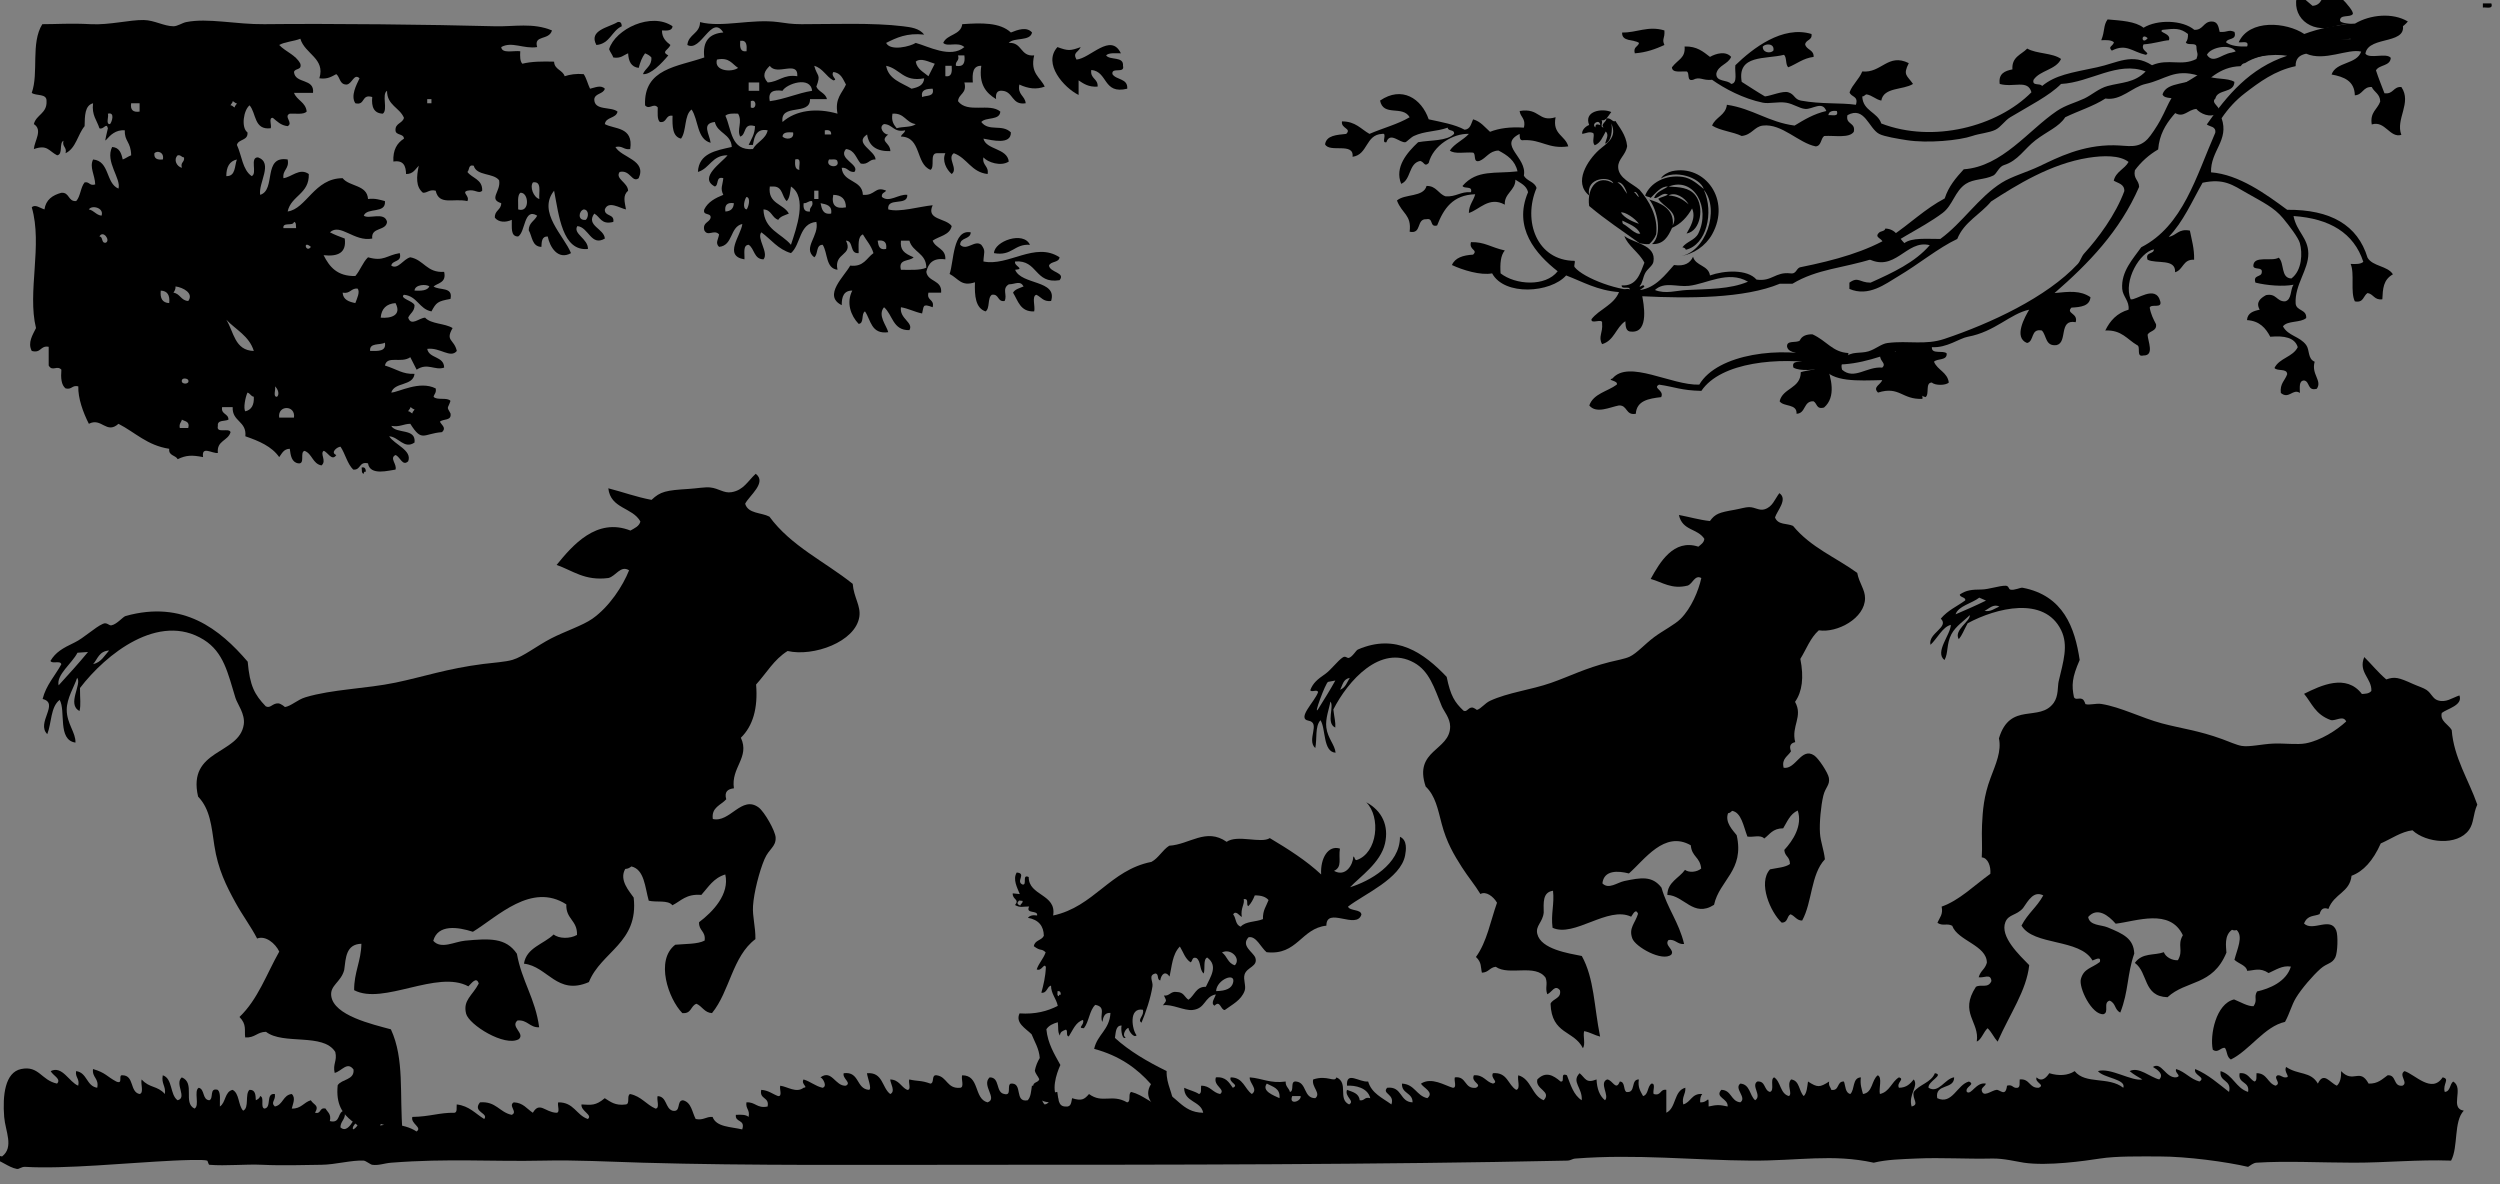 <?xml version="1.0"?><svg width="517.761" height="245.291" xmlns="http://www.w3.org/2000/svg" xmlns:xlink="http://www.w3.org/1999/xlink">
 <rect width="100%" height="100%" fill="#808080" stroke="none"/>
 <g>
  <title>Layer 1</title>
  <g id="svg_1">
   <path d="m514.213,0.698c0.584,0 1.168,0 1.752,0c0.441,1.296 -0.977,0.764 -1.752,0.862c0,-0.287 0,-0.575 0,-0.862z" clip-rule="evenodd" fill-rule="evenodd" id="svg_3" fill="#000000"/>
   <path d="m139.285,5.439c-0.064,0.943 -1.104,0.925 -2.19,0.862c0.005,1.577 0.866,2.31 1.752,3.018c-0.454,1.081 -1.986,1.363 -0.438,2.155c-1.292,1.55 -3.638,4.052 -5.255,3.879c0.474,-1.257 1.855,-1.622 1.752,-3.448c-0.321,-0.403 -0.796,-0.654 -1.314,-0.862c-0.625,0.822 -1.018,1.871 -1.314,3.017c-1.568,-0.181 -2.107,-1.374 -2.19,-3.017c-0.947,0.361 -1.494,1.116 -3.066,0.862c-0.228,-0.638 -0.648,-1.087 -0.876,-1.724c1.284,-4.177 8.764,-7.758 13.14,-4.742z" clip-rule="evenodd" fill-rule="evenodd" id="svg_4" fill="#000000"/>
   <path d="m498.673,4.455c-3.561,4.399 -13.504,2.515 -18.833,5.173c-4.896,1.216 -11.214,1.033 -14.892,3.448c-2.875,0.619 -6.985,0.024 -7.885,2.587c1.454,0.868 4.275,0.39 5.693,1.293c-0.047,2.397 -3.506,1.435 -3.941,3.449c-1.2,1.028 1.729,1.901 0.438,3.017c-1.473,1.135 -3.641,0.074 -4.379,-0.862c-1.824,0.169 -2.557,1.89 -4.38,0.862c-0.469,-1.61 1.087,-1.228 0.876,-2.586c-0.747,-0.845 -3.073,-0.138 -3.504,-1.293c0.921,-2.83 5.791,-1.773 7.445,-3.88c-4.971,-1.543 -6.832,0.823 -10.95,1.724c-2.731,0.597 -5.115,3.552 -8.322,3.018c-2.466,1.596 -5.583,2.551 -8.322,3.879c-1.309,2.02 -3.725,2.895 -6.132,4.742c-2.348,1.802 -3.633,4.268 -6.569,5.172c-1.035,0.319 -1.494,1.809 -2.189,2.155c-1.808,0.901 -4.062,0.656 -5.694,1.724c-2.295,1.502 -2.692,4.448 -4.817,6.034c-4.591,3.428 -10.385,5.703 -14.454,9.483c-6.079,1.944 -11.521,2.082 -16.644,5.173c-0.876,0 -1.752,0 -2.628,0c-7.302,3.049 -18.91,3.064 -28.47,2.587c0.212,1.189 1.547,7.556 -2.189,7.328c-1.231,0.062 -1.264,-1.056 -1.314,-2.155c-1.938,1.255 -2.314,4.044 -4.817,4.742c-0.862,-1.541 0.203,-2.3 0,-4.311c0.197,-1.2 -2.388,0.338 -2.19,-0.862c1.661,-2.101 4.623,-2.921 5.694,-5.603c-4.481,-0.331 -7.475,-2.128 -10.95,-3.449c-3.214,3.623 -12.772,4.294 -15.33,-0.431c-2.368,0.468 -6.112,-0.678 -8.322,-1.724c0.645,-1.52 2.317,-2.029 4.38,-2.154c1.11,-1.053 -0.924,-0.919 -0.438,-2.587c2.871,-0.065 4.032,1.06 7.008,1.724c-0.872,1.01 -1.009,2.743 -0.876,4.741c3.097,2.413 9.297,2.822 11.826,-0.431c-4.479,-3.509 -9.291,-8.986 -6.132,-16.381c-0.329,-1.401 -1.584,-1.89 -2.628,-2.587c0.052,2.193 -2.362,2.861 -2.189,5.173c-3.267,-1.796 -5.261,1.052 -7.446,1.723c0.02,-1.704 0.964,-2.5 1.313,-3.879c-4.679,0.137 -6.548,3.038 -7.884,6.465c-1.634,0.458 -0.693,-1.617 -2.19,-1.293c-2.203,-0.156 -0.898,3.139 -3.504,2.587c0.43,-3.533 -1.57,-3.676 -2.628,-6.465c1.614,-1.429 5.496,-0.626 6.132,-3.018c2.068,-0.024 2.405,1.656 3.941,2.155c2.193,0.146 3.063,-1.009 5.256,-0.862c0.393,-1.392 -1.429,-0.606 -1.752,-1.293c2.997,-3.46 6.797,-2.472 11.389,-3.018c-0.486,-2.252 -2.128,-3.366 -3.942,-4.31c-1.958,0.084 -2.486,1.576 -3.941,2.154c-1.414,0.386 -0.615,-1.405 -1.313,-1.723c-1.609,-0.141 -3.878,0.368 -4.818,-0.431c0.987,-1.471 2.773,-2.156 3.942,-3.449c-3.269,-0.143 -7.429,2.419 -8.322,6.034c-0.894,0.866 -0.859,-0.19 -1.752,-0.431c-2.434,0.479 -1.875,3.902 -3.942,4.742c-1.419,-3.438 1.221,-6.472 3.504,-8.621c2.582,-0.476 5.942,-0.186 7.446,-1.724c0.135,-0.994 -1.265,-0.479 -1.313,-1.293c-2.45,0.865 -4.747,0.67 -7.008,1.724c-0.61,0.284 -1.535,1.256 -1.752,1.293c-1.129,0.193 -3.196,-2.266 -3.941,0c-1.189,0.308 0.313,-2.032 -0.876,-1.724c-3.488,0.158 -2.917,4.313 -6.132,4.742c0.364,-3.089 -4.78,-0.755 -5.693,-2.587c0.295,-1.865 2.408,-1.941 4.38,-2.155c1.194,-1.169 -1.133,-1.073 -0.876,-2.587c2.792,-0.019 3.928,1.594 5.693,2.587c2.73,-1.192 5.861,-1.99 8.322,-3.449c-1.468,-2.546 -5.445,-0.041 -6.131,-3.448c4.512,-3.096 8.59,-0.437 10.074,3.879c2.627,0.575 5.37,1.037 7.446,2.155c1.208,-0.103 1.336,-1.272 1.752,-2.155c1.583,0.454 2.425,1.637 3.503,2.587c1.875,-0.742 4.184,-1.056 7.008,-0.862c0.479,-1.908 -0.742,-2.144 -0.876,-3.449c4.196,-0.706 3.851,2.397 7.446,1.293c-0.715,3.578 2.025,3.755 2.628,6.035c-4.12,0.606 -5.544,-1.44 -9.198,-1.293c-0.935,0.202 -0.834,-0.616 -0.876,-1.293c-4.615,2.304 1.624,4.851 0.876,8.621c0.562,1.171 2.243,1.241 2.628,2.587c-2.889,6.805 0.029,15.022 7.885,15.087c0.169,0.303 -0.212,1.023 0,1.293c1.781,2.279 9.729,5.268 13.578,4.742c3.209,-0.438 5.298,-3.272 7.008,-5.173c2.226,0.323 3.359,-0.43 3.941,-1.723c0.507,1.945 3.194,1.742 3.504,3.879c2.932,-1.049 7.728,-1.339 9.637,0.862c3.239,0.459 3.867,-1.654 7.008,-1.293c1.375,0.204 1.156,-1.16 2.189,-1.293c7.024,-1.42 13.647,-3.236 18.834,-6.465c3.736,-2.501 6.861,-5.605 10.949,-7.759c0.802,-2.517 2.351,-4.296 3.942,-6.035c7.959,-0.563 13.397,-8.094 19.272,-12.07c1.836,-1.243 3.855,-1.723 5.693,-2.586c1.498,-0.703 3.006,-2.098 4.817,-2.587c2.953,-0.795 5.55,-0.627 7.885,-3.018c-5.822,-2.23 -11.449,2.284 -17.52,2.587c-2.364,2.421 -6.658,4.573 -10.513,6.897c-1.144,0.691 -1.925,2.021 -3.065,2.587c-1.277,0.634 -3.305,0.77 -4.817,1.293c-2.657,0.92 -9.211,1.552 -13.578,0.862c-1.763,-0.279 -4.647,-0.736 -5.693,-1.293c-2.19,-1.165 -2.998,-5.838 -6.57,-3.88c-0.442,2.017 1.757,1.432 1.314,3.449c-0.954,1.359 -3.931,0.729 -6.132,0.862c-0.752,0.553 -0.543,2.052 -1.752,2.155c-3.554,-0.698 -7,-4.778 -10.95,-4.311c-1.786,0.212 -2.229,1.91 -4.38,2.155c-1.864,-0.895 -4.445,-1.086 -6.131,-2.155c0.691,-1.762 2.819,-2.11 3.065,-4.31c5.328,0.79 8.607,3.598 14.016,4.31c1.986,-1.207 3.966,-2.419 6.57,-3.018c-0.81,-2.176 -2.881,-0.295 -4.38,-0.431c-1.197,-0.107 -2.434,-1.052 -3.941,-1.292c-1.636,-0.262 -3.499,0.271 -4.818,0c-4.062,-0.836 -7.957,-2.924 -10.512,-4.742c-1.999,0.218 -2.482,-0.749 -3.942,0c-1.413,0.386 -0.615,-1.405 -1.313,-1.724c-1.239,-0.074 -3.005,0.371 -3.065,-0.862c1.344,-1.729 2.809,-1.877 2.628,-4.31c2.562,-0.08 3.855,1.09 5.255,2.155c1.266,-0.729 3.3,-1.257 4.38,0c-0.627,1.538 -2.657,1.695 -3.065,3.448c-0.098,1.82 2.275,1.209 3.065,2.155c1.452,-0.152 0.688,-2.484 0.876,-3.88c3.535,-3.434 9.74,-8.298 15.768,-6.465c0.207,1.353 -1.179,1.139 -1.313,2.155c0.272,1.169 1.83,1.073 1.752,2.587c-2.195,0.281 -3.484,1.456 -5.256,2.154c-0.607,-0.551 -0.268,-2.035 -0.876,-2.586c-3.833,0.968 -9.755,-0.117 -8.761,5.603c1.604,1.008 3.165,2.058 4.818,3.018c1.309,-0.151 3.677,-1.2 4.817,-0.862c1.354,0.4 1.234,1.465 2.628,1.724c4.163,0.777 8.242,0.409 11.388,0.862c0.595,-1.879 -1.043,-1.56 -1.313,-2.587c0.632,-1.677 1.968,-2.661 2.628,-4.311c3.98,0.406 5.317,-3.875 9.636,-1.724c-1.276,2.521 -0.35,2.515 0.876,4.311c-2.041,1.295 -6.08,0.625 -6.569,3.449c-1.205,-0.25 -1.829,-1.073 -3.065,-1.293c-0.354,0.082 -0.437,0.432 -0.876,0.431c0.122,3.04 3.16,3.212 3.941,5.603c10.672,4.116 24.016,0.684 31.098,-6.465c-0.753,-2.736 -3.652,-0.914 -6.569,-1.724c-0.3,-2.162 1.054,-2.699 2.628,-3.018c-0.174,-2.613 1.866,-3.048 3.065,-4.31c1.93,1.118 5.254,0.863 7.008,2.154c-1.056,2.266 -4.352,2.327 -5.693,4.311c-0.393,1.392 1.428,0.605 1.752,1.293c2.804,-2.276 5.87,-2.721 11.388,-3.88c4.191,-0.88 7.225,-3.067 11.389,-0.431c3.465,-1.467 6.073,0.295 9.198,-1.293c0.49,-1.357 0.039,-0.975 0,-2.586c-0.113,-0.896 -1.925,-0.118 -2.19,-0.862c0.34,-0.384 0.471,-0.973 0.438,-1.724c-1.624,-1.273 -2.719,-1.141 -5.256,-0.862c-1.087,0.55 1.888,0.688 1.313,2.155c-1.285,0.08 -2.97,0.681 -5.255,0.862c-0.729,1.353 1.629,1.762 0.438,2.155c-2.806,-0.642 -4.017,-2.401 -7.008,-0.862c-0.879,-0.879 0.193,-0.845 0.438,-1.724c-0.518,-0.496 -1.548,-0.488 -2.628,-0.431c0.808,-1.98 0.387,-3.011 1.313,-4.311c2.815,0.247 5.739,0.387 7.447,1.724c2.869,-1.767 8.086,-1.614 10.512,0.431c1.842,0.089 1.84,-1.638 3.504,-1.724c1.377,-0.062 1.505,1.106 1.752,2.155c1.815,0.117 1.706,-0.566 3.065,0c0.546,1.831 -1.457,1.153 -1.752,2.155c0.997,0.743 2.567,0.922 4.38,0.862c0.441,-1.296 -0.976,-0.764 -1.752,-0.862c2.171,-4.85 9.869,-4.202 13.578,-1.724c3.07,-1.146 6.557,-1.881 10.513,-2.155c3.13,-1.863 7.789,-2.324 10.942,-0.431zm-53.874,3.449c-1.475,-1.309 -1.327,1.593 0,0l0,0zm-79.716,1.724c-0.093,1.281 1.562,1.52 2.19,0.862c0.307,-1.493 -1.536,-1.546 -2.19,-0.862zm91.98,1.724c1.522,2.317 3.631,-0.975 6.132,-0.431c-0.887,-2.021 -5.331,-1.245 -6.132,0.431zm-78.403,12.5c0.776,-0.098 2.193,0.434 1.752,-0.862c-0.998,-0.12 -1.646,0.104 -1.752,0.862zm-28.907,35.348c-2.503,0.273 -5.059,-0.955 -7.009,0.862c2.201,0.885 4.434,0.107 6.569,0c4.492,-0.226 8.983,-0.138 12.702,-1.724c-4.131,-2.411 -8.552,0.458 -12.263,0.862z" clip-rule="evenodd" fill-rule="evenodd" id="svg_5" fill="#000000"/>
   <path d="m123.518,9.319c-1.701,-3.093 2.633,-3.639 4.379,-4.742c0.745,-0.158 0.827,0.337 0.876,0.862c-2.103,0.947 -2.442,3.631 -5.255,3.88z" clip-rule="evenodd" fill-rule="evenodd" id="svg_6" fill="#000000"/>
   <path d="m344.707,6.301c0.119,1.787 -0.575,1.68 0,3.018c-1.799,0.815 -3.69,1.54 -6.131,1.724c-0.376,-1.375 0.688,-1.333 0.876,-2.155c-1.096,-0.789 -3.604,-0.188 -3.504,-2.155c2.974,0.077 5.37,-1.458 8.76,-0.431z" clip-rule="evenodd" fill-rule="evenodd" id="svg_7" fill="#000000"/>
   <path d="m232.142,11.043c-1.163,0.004 -2.501,-0.163 -3.065,0.431c0.801,1.08 3.683,0.11 3.503,2.154c0.426,1.713 -2.447,0.177 -2.19,1.724c0.775,1.249 3.234,0.841 3.066,3.018c-5.057,1.241 -3.966,-3.568 -7.446,-3.88c-0.27,1.846 1.426,1.758 1.314,3.449c-1.879,0.125 -2.894,-0.6 -3.942,-1.293c0,1.006 0,2.012 0,3.018c-3.009,-1.485 -7.492,-6.485 -4.379,-9.914c2.202,0.802 2.616,0.802 4.817,0c-0.543,1.168 -1.69,1.073 -0.876,2.587c2.885,-0.249 7.1,-5.677 9.198,-1.293z" clip-rule="evenodd" fill-rule="evenodd" id="svg_8" fill="#000000"/>
   <path d="m213.307,50.701c-3.302,-0.233 -3.683,2.409 -7.446,1.724c0.062,-2.485 6.115,-4.64 7.446,-1.724z" clip-rule="evenodd" fill-rule="evenodd" id="svg_9" fill="#000000"/>
   <path d="m399.019,76.564c0.421,2.282 -0.825,2.924 -2.19,3.449c-0.236,1.527 1.552,1.06 1.314,2.587c-4.278,0.212 -4.698,-2.712 -9.198,-1.293c-1.18,-1.155 0.558,-1.64 0.876,-2.587c-5.095,0.128 -10.376,0.441 -12.265,-2.587c-1.425,0.5 -4.766,0.809 -6.131,0c-0.521,-1.806 1.846,-0.77 2.189,-1.723c-0.306,-1.711 -3.122,-0.951 -3.504,-2.587c-0.159,-1.45 1.898,-0.718 2.628,-1.293c0.397,-0.902 1.293,-1.314 2.628,-1.293c3.02,1.384 4.145,3.702 7.446,3.88c0.034,1.614 -1.888,1.303 -1.313,3.448c2.514,2.208 5.106,-0.72 8.322,-0.431c0.965,-0.91 -0.562,-1.274 -0.438,-2.586c4.204,-3.042 6.063,2.667 9.637,3.017z" clip-rule="evenodd" fill-rule="evenodd" id="svg_11" fill="#000000"/>
   <path d="m74.899,96.824c0.745,-0.158 0.827,0.337 0.876,0.862c-0.373,-0.08 -0.413,0.168 -0.438,0.431c-0.513,-0.07 -0.369,-0.785 -0.438,-1.293z" clip-rule="evenodd" fill-rule="evenodd" id="svg_12" fill="#000000"/>
   <path d="m22.34,26.56c-0.288,-1.291 -0.936,0.412 -1.752,0c-0.508,-1.654 -1.636,-2.701 -1.313,-5.172c-1.734,0.449 -1.705,2.633 -1.752,4.741c-1.443,1.741 -1.777,4.574 -3.942,5.604c0.318,-1.319 -0.755,-1.269 -0.438,-2.587c-0.964,0.488 -0.03,2.844 -1.314,3.018c-1.789,-0.923 -1.994,-2.274 -4.817,-1.293c0.132,-1.742 1.901,-3.947 0,-5.173c0.483,-1.967 2.751,-2.177 2.627,-4.741c0.088,-1.667 -2.167,-1.029 -3.065,-1.724c1.49,-4.158 -0.249,-10.324 2.19,-14.225c3.253,0.002 5.625,-0.229 10.074,0c3.84,0.198 8.013,-0.918 10.95,-0.862c2.186,0.041 4.157,1.276 6.131,1.293c0.831,0.008 1.833,-0.702 2.628,-0.862c4.534,-0.911 10.264,0.499 16.206,0.431c13.459,-0.154 34.51,0.073 47.742,0.431c4,0.108 7.863,-0.788 11.826,0.862c-0.619,2.155 -3.849,0.854 -3.066,3.449c-2.772,0.443 -5.263,-1.25 -7.446,0c0.153,1.429 2.524,0.676 3.941,0.862c-0.058,1.063 -0.066,2.077 0.438,2.586c1.851,-0.477 4.167,-0.496 6.57,-0.431c0.059,1.666 1.776,1.7 2.189,3.017c1.092,-0.362 2.347,-0.564 3.942,-0.431c0.588,0.858 0.835,2.052 1.314,3.018c0.997,-0.21 2.237,-0.855 3.065,0c-0.305,1.136 -1.994,0.911 -2.189,2.155c-0.037,2.479 3.468,1.472 4.817,2.586c-0.274,1.455 -2.429,1.058 -2.628,2.587c1.941,1.1 5.963,0.478 5.256,5.173c-1.382,0.211 -1.546,-0.778 -3.066,-0.431c1.283,2.25 6.536,2.677 4.818,6.465c-1.384,1.047 -1.72,-1.817 -3.942,-1.293c-1,1.405 1.692,2.157 1.752,3.88c-1.163,1.003 -0.7,2.323 -0.438,3.88c-1.209,-0.221 -3.666,-1.919 -4.38,0c-0.092,1.528 2.055,0.851 1.752,2.586c-2.558,0.651 -2.699,-1.079 -3.941,-1.723c-1.798,2.503 2.074,3.119 2.189,5.172c-2.882,1.682 -3.333,-2.358 -5.693,-2.587c-1.003,1.58 2.278,2.631 2.19,4.742c-5.3,0.528 -6.008,-6.952 -7.008,-12.07c-3.542,4.438 2.048,9.298 3.503,12.932c-2.72,1.522 -4.404,-1.304 -4.817,-3.449c-1.231,-0.062 -1.263,1.056 -1.314,2.155c-1.979,-0.064 -1.878,-2.175 -2.628,-3.449c0.007,-1.574 1.245,-1.936 1.752,-3.018c-2.787,-1.723 -2.396,3.38 -3.942,4.311c-1.63,0.024 -1.263,-1.918 -1.314,-3.449c-1.292,0.585 -2.711,0.539 -3.503,-0.431c-0.111,-1.545 1.315,-1.579 1.314,-3.017c-2.712,-0.852 -0.008,-2.431 -0.438,-4.742c-1.181,-1.568 -4.675,-0.859 -5.256,-3.018c-1.178,-0.296 -0.846,0.892 -1.314,1.293c0.988,1.327 3.153,1.495 3.066,3.88c-0.733,0.761 -1.467,-0.383 -3.066,0c-1.285,0.366 0.57,1.085 0,2.155c-2.937,-0.651 -5.859,0.978 -6.569,-2.155c-1.338,-0.311 -1.596,0.441 -2.628,0.431c-1.532,-1.256 -1.344,-3.32 -0.876,-5.604c-0.728,0.72 -1.146,1.745 -2.628,1.724c-0.039,-1.686 -0.536,-2.921 -2.627,-2.586c-0.127,-2.424 0.769,-3.841 2.189,-4.742c-0.042,-1.107 -1.709,-0.616 -1.751,-1.724c-0.078,-1.514 1.479,-1.417 1.751,-2.587c-0.89,-2.142 -3.51,-2.58 -3.503,-5.603c-1.167,0.719 0.243,3.975 -0.876,4.741c-1.831,-0.066 -2.393,-1.381 -2.19,-3.448c-2.317,-0.7 -1.371,1.812 -3.504,1.293c-1.025,-1.544 0.266,-3.871 0.876,-5.173c-1.153,-1.084 -1.475,1.082 -2.627,1.293c-1.534,0.073 -1.379,-1.517 -2.19,-2.155c-0.961,0.491 -1.79,1.112 -3.504,0.862c1.276,-4.132 -2.982,-4.996 -3.942,-8.19c-1.34,0.548 -3.174,0.611 -4.379,1.293c1.331,1.419 3.455,2.06 4.379,3.879c0.384,1.384 -1.136,0.894 -1.313,1.724c0.229,2.504 4.296,1.231 3.941,4.311c-1.314,0 -2.628,0 -3.941,0c0.594,1.571 2.434,1.915 2.627,3.879c-0.637,0.666 -2.242,0.38 -3.503,0.431c-1.351,0.575 0.816,1.917 -0.438,2.587c-1.443,-0.16 -2.188,-1.007 -3.066,-1.724c-0.95,-0.073 -0.198,1.53 -0.438,2.155c-3.502,0.43 -2.964,-3.117 -4.38,-4.741c-1.245,0.955 -1.803,4.617 -0.438,5.603c0.175,1.752 -1.864,1.327 -2.189,2.587c1.011,2.165 1.157,5.184 3.065,6.465c1.236,-0.508 -0.49,-3.931 1.314,-3.879c3.209,1.155 0.036,5.27 0.438,7.759c3.359,-1.005 0.46,-8.169 5.694,-7.328c0.404,1.978 -1.096,2.083 -0.876,3.879c1.715,-0.215 3.337,-2.216 5.255,-0.862c0.13,4.151 -3.664,4.44 -4.379,7.759c3.875,-0.532 5.522,-6.895 11.388,-6.897c1.4,1.783 5.077,1.325 5.255,4.311c1.506,-0.189 2.455,0.17 3.504,0.431c0.271,2.709 -3.709,1.234 -4.38,3.017c1.004,0.811 4.331,-0.91 4.818,1.293c-0.206,1.953 -3.354,1.01 -3.066,3.449c-3.717,0.745 -6.634,-3.276 -8.76,-1.293c0.945,0.507 2.011,0.895 3.066,1.293c0.395,2.975 -1.426,3.77 -4.38,3.449c1.203,2.408 2.835,4.394 6.569,4.31c1.017,-1.154 1.523,-2.811 2.628,-3.879c3.282,0.943 3.826,-0.42 6.57,-0.862c0.537,1.966 -1.536,1.362 -1.752,2.586c1.364,0.922 2.5,-1.363 3.941,-1.723c2.827,0.523 3.402,3.261 7.008,3.017c0.509,2.225 -1.208,2.259 -2.19,3.018c1.15,0.88 4.1,-0.012 3.503,2.587c-2.669,0.487 -2.934,0.717 -3.941,2.586c-2.565,-0.492 -2.909,-3.172 -5.694,-3.448c-1.004,0.739 1.892,1.271 2.19,2.155c0.02,1.312 -0.925,1.676 -1.314,2.586c0.607,1.878 2.263,0.042 3.504,0c1.24,1.366 4.097,1.141 5.694,2.155c-1.571,2.73 0.311,2.26 0.875,4.742c-1.337,1.621 -3.463,-0.793 -6.131,-0.431c0.389,2.06 3.486,1.455 3.504,3.879c-1.948,0.654 -3.449,-1.084 -5.694,0.431c-0.419,-0.881 -0.895,-1.706 -1.314,-2.586c-1.882,1.342 -4.803,-0.441 -5.255,1.723c2.503,0.771 3.651,1.838 6.131,1.724c-0.29,2.589 -4.172,1.641 -4.817,3.88c1.521,-0.066 5.847,-2.552 9.198,-0.862c0.186,0.902 -0.3,1.142 -0.438,1.724c0.637,0.81 2.867,0.052 3.503,0.862c-0.571,1.735 -0.866,1.058 0,2.587c0.307,1.595 -1.535,1.075 -2.189,1.723c0.384,0.762 1.388,1.259 0.438,2.155c-3.928,0.313 -4.118,2.172 -6.57,-1.724c-1.441,0.019 -2.18,0.728 -3.941,0.431c0.996,1.75 5.163,0.379 4.817,3.449c-2.156,1.47 -3.292,-1.198 -5.255,-1.293c1.109,1.73 4.812,2.897 3.941,5.173c-1.188,1.119 -1.637,-0.922 -2.627,-1.293c-1.325,0.653 0.363,1.892 0,3.017c-1.288,0.139 -5.304,1.373 -5.694,-1.293c-1.92,-0.453 -1.438,1.458 -3.066,1.293c-1.238,-1.224 -1.643,-3.269 -2.627,-4.741c-0.644,0.002 -2.2,1.2 -0.876,1.724c-0.912,1.417 -1.847,-0.727 -2.628,-0.862c-0.805,0.609 0.687,2.093 -0.438,3.017c-1.847,-0.338 -1.911,-2.429 -3.504,-3.017c-1.062,0.247 0.206,2.788 -1.313,2.586c-1.372,-0.23 -1.578,-1.607 -1.752,-3.017c-1.284,0.03 -1.627,0.985 -2.19,1.724c-1.542,-2.218 -4.193,-3.344 -7.008,-4.311c0.31,-3.179 -2.777,-3.014 -2.628,-6.034c-0.73,0 -1.46,0 -2.19,0c-0.264,1.552 1.337,1.271 1.314,2.586c-0.763,0.399 -2.351,-0.015 -2.19,1.293c-0.403,1.69 2.31,0.313 2.628,1.293c-0.486,1.821 -2.923,1.721 -2.628,4.311c-1.175,0.182 -3.43,-1.587 -3.066,0.862c-2.267,-0.444 -3.482,-0.428 -5.255,0.431c-0.44,-0.86 -1.937,-0.68 -1.752,-2.155c-4.56,-0.685 -7.053,-3.404 -10.512,-5.173c-2.496,2.253 -3.513,-1.391 -6.131,0c-1.206,-2.365 -2.268,-5.322 -2.19,-7.759c-1.34,-0.313 -1.288,0.744 -2.628,0.431c-0.9,-0.695 -1.016,-2.161 -0.876,-3.88c-0.912,-1 -1.847,0.483 -2.628,-0.862c0,-1.292 0,-2.586 0,-3.879c-1.785,-0.321 -1.508,1.39 -3.503,0.862c-0.909,-1.723 0.202,-3.35 0.876,-4.742c-1.848,-7.456 1.402,-17.161 -0.876,-25.001c0.681,-0.71 1.707,0.147 2.627,0.431c0.288,-2.017 1.675,-2.951 3.504,-3.449c1.727,-0.119 1.339,1.843 3.066,1.724c0.904,-0.978 0.896,-2.854 1.752,-3.88c1.055,-0.176 0.952,0.787 2.19,0.431c-0.065,-1.991 -1.24,-3.554 -0.438,-5.172c3.467,0.324 2.581,4.931 5.255,6.034c0.599,-2.068 -2.822,-5.592 -1.314,-8.621c1.506,0.098 1.909,1.282 2.19,2.587c0.648,-0.224 1.104,-0.638 1.752,-0.862c-0.065,-2.899 -1.42,-2.836 -1.314,-5.173c-3.78,-0.368 -4.784,5.163 -3.506,-0.429l-0,-0zm66.138,-5.172c0.292,0 0.584,0 0.876,0c0,-0.287 0,-0.575 0,-0.862c-0.292,0 -0.584,0 -0.876,0c0,0.287 0,0.575 0,0.862zm-40.734,0.431c0.439,-0.001 0.521,0.348 0.876,0.431c-0.001,-0.432 0.354,-0.513 0.438,-0.862c-0.439,0.001 -0.521,-0.349 -0.876,-0.431c0.002,0.432 -0.355,0.513 -0.438,0.862zm-18.833,1.292c0,-0.574 0,-1.149 0,-1.723c-0.584,0 -1.168,0 -1.752,0c-0.203,1.349 0.381,1.924 1.752,1.723zm-6.132,2.587c0.338,-0.294 1.14,-2.568 -0.438,-2.155c0.24,0.627 -0.512,2.228 0.438,2.155zm9.198,6.035c-0.132,1.136 0.606,1.414 1.752,1.293c0.332,-1.517 -1.146,-1.929 -1.752,-1.293zm5.694,3.018c-0.362,-1.218 0.617,-1.116 0.438,-2.154c-0.56,-0.024 -0.606,-0.553 -1.314,-0.431c-0.941,0.918 -0.163,2.346 0.876,2.586zm9.198,1.724c1.958,0.06 1.683,-2.08 2.19,-3.448c-1.542,0.349 -2.195,1.575 -2.19,3.448zm64.825,4.742c-0.135,-1.448 0.584,-3.736 -1.314,-3.449c-0.71,0.914 0.102,3.091 1.314,3.449zm-4.38,2.154c2.506,0.793 2.22,-3.629 0.438,-3.449c-0.678,0.627 -0.386,2.208 -0.438,3.449zm-86.286,1.293c0.591,-1.621 -2.021,-2.276 -2.627,-1.292c1.092,0.217 1.462,1.146 2.627,1.292zm100.302,0.862c0.597,-0.549 0.676,-2.111 -0.438,-2.154c-1.043,0.293 -1.354,2.391 0.438,2.154zm-62.634,1.724c0.876,0 1.752,0 2.628,0c-0.069,-0.507 0.075,-1.223 -0.438,-1.293c-0.182,0.97 -2.401,-0.065 -2.19,1.293zm-36.792,3.018c1.062,-0.505 -0.584,-2.707 -1.314,-1.293c0.828,0.048 0.304,1.425 1.314,1.293zm42.486,0.862c-1.77,-1.517 -1.033,1.386 0,0l0,0zm21.462,9.052c1.384,0.069 2.644,0.016 3.066,-0.862c-0.58,-0.521 -3.012,-0.431 -3.066,0.862zm-49.932,0.431c1.403,0.2 1.544,1.641 3.066,1.724c1.194,-1.597 -1.041,-2.799 -2.628,-3.018c0.019,0.593 -0.206,0.946 -0.438,1.293l-0,0zm35.04,0c0.1,1.481 1.303,1.878 2.627,2.155c0.343,-0.923 1.064,-2.408 0.438,-3.018c-1.385,-0.071 -1.464,1.146 -3.065,0.862zm-35.917,2.155c0.175,-1.609 -0.35,-2.529 -1.752,-2.587c-0.175,1.609 0.35,2.529 1.752,2.587zm43.8,3.017c2.041,0.184 4.433,-0.431 3.066,-3.017c-1.891,0.151 -2.913,1.156 -3.066,3.017zm-26.28,6.898c-0.945,-3.093 -3.715,-4.39 -5.693,-6.466c1.559,2.489 1.712,6.361 5.693,6.466zm24.09,0c1.605,0 3.382,0.167 3.066,-1.724c-1.018,0.58 -3.273,-0.059 -3.066,1.724zm-37.668,6.035c-0.149,-0.348 -1.163,-0.52 -1.314,0c-0.29,0.998 1.711,0.932 1.314,0zm18.395,3.448c0.557,-0.511 0.186,-1.628 -0.438,-2.155c0.24,0.627 -0.511,2.228 0.438,2.155zm-6.569,3.018c1.288,-0.313 1.846,-1.343 1.751,-3.017c-0.625,-0.103 -0.738,-0.71 -1.314,-0.862c-0.453,0.996 -0.89,3.306 -0.437,3.879zm7.007,1.293c1.022,0 2.044,0 3.066,0c0.366,-2.636 -3.432,-2.636 -3.066,0zm26.718,-1.293c0.439,-0.001 0.521,0.349 0.876,0.431c-0.001,-0.432 0.355,-0.513 0.438,-0.862c-0.439,0.001 -0.521,-0.349 -0.876,-0.431c0.002,0.432 -0.354,0.513 -0.438,0.862zm-47.303,3.449c0.584,0 1.168,0 1.752,0c0.382,-1.382 -0.674,-1.348 -1.314,-1.724c-0.138,0.583 -0.624,0.823 -0.438,1.724z" clip-rule="evenodd" fill-rule="evenodd" id="svg_16" fill="#000000"/>
   <path d="m144.979,4.577c4.565,1.198 10.682,-0.741 16.206,0c1.635,0.219 2.72,0.43 4.818,0.431c6.358,0.006 14.831,-0.339 21.023,0.431c1.646,0.205 3.351,0.409 4.379,1.724c-3.607,-0.39 -5.754,0.658 -7.884,1.724c0.871,1.773 5.036,0.725 6.131,0c2.542,0.676 7.232,3.292 10.074,0.862c-1.351,-1.198 -3.481,0.042 -4.379,-0.862c0.767,-1.832 3.646,-1.584 3.941,-3.88c3.959,-0.284 7.811,-0.389 10.074,1.724c1.418,-0.578 3.3,-1.257 4.38,0c-0.395,1.91 -3.728,0.929 -4.817,2.155c2.812,-0.181 2.334,2.875 5.255,2.587c-0.872,3.732 1.266,4.501 2.19,6.465c-1.732,0.634 -3.396,0.438 -5.256,-0.431c-0.421,2.139 1.168,2.299 1.314,3.88c-2.939,0.451 -2.523,-2.402 -4.817,-2.587c-1.154,-0.13 -1.438,0.596 -1.314,1.724c-2.075,-1.263 -3.619,-3.048 -3.066,-6.898c-1.783,-0.031 -1.885,1.593 -1.752,3.449c-0.584,0 -1.168,0 -1.752,0c0.614,2.329 -1.183,2.284 -1.313,3.88c1.952,2.606 6.543,0.281 8.76,2.154c-0.114,1.9 -3,1.072 -3.942,2.155c1.564,2.074 4.299,0.346 6.131,2.155c0.037,2.646 -3.895,1.607 -5.693,1.293c0.583,2.359 4.926,1.931 5.256,4.742c-1.644,1.084 -4.367,0.165 -5.256,-0.862c-0.283,1.716 1.159,1.733 0.876,3.448c-3.414,-0.376 -4.213,-3.325 -7.007,-4.31c-1.472,1.02 0.986,3.243 -0.438,4.31c-1.12,-0.953 -2.026,-2.78 -1.314,-4.31c-0.584,0 -1.168,0 -1.752,0c-1.571,0.034 -0.348,2.818 -1.314,3.448c-3.142,-1.218 -1.832,-6.818 -6.131,-6.897c0.155,-0.566 0.771,-0.678 0.876,-1.293c-2.425,0.519 -2.545,-1.231 -4.38,-1.293c-1.25,0.579 -0.014,2.263 0.876,2.155c-1.91,1.51 0.402,1.593 0.438,3.449c-2.865,0.09 -4.466,-1.065 -4.818,-3.449c-2.823,1.807 1.722,3.348 1.752,5.173c-1.386,-0.071 -1.464,1.146 -3.066,0.861c-0.965,-1.061 -1.221,-2.822 -3.065,-3.017c-1.763,2.025 2.98,3.197 1.752,4.741c-1.282,0.112 -1.346,-0.974 -2.628,-0.862c0.207,3.101 4.263,2.413 4.379,5.604c2.614,0.223 2.458,-1.877 4.818,-0.862c-0.285,0.438 -1.007,0.446 -0.876,1.293c1.477,1.284 3.436,-0.623 5.256,-0.431c0.136,2.433 -4.281,0.385 -3.942,3.018c2.297,0.671 6.399,-0.593 9.198,-0.862c-1.418,3.089 2.712,2.603 3.942,4.31c-0.404,1.903 -2.574,2.065 -3.942,3.018c0.564,1.599 2.753,1.6 2.628,3.88c-2.556,-0.36 -3.541,0.826 -3.942,2.586c0.305,2.143 3.314,1.624 3.066,4.311c-0.876,0 -1.752,0 -2.628,0c-0.433,1.719 1.309,1.298 0.876,3.018c-2.194,-0.831 -1.78,-0.221 -2.19,1.293c-1.575,-0.318 -2.765,-1.015 -4.379,-1.293c-0.357,2.379 2.69,3.166 1.751,4.741c-3.465,0.105 -3.454,-3.211 -5.255,-4.741c-1.394,1.681 0.527,3.776 0.876,5.172c-3.559,0.485 -3.583,-2.509 -4.818,-4.311c-0.848,0.459 -0.105,2.483 -1.313,2.587c-1.653,-1.721 -2.597,-4.409 -1.314,-6.897c-1.768,-0.016 -2.207,1.277 -2.19,3.018c-4.004,-1.964 0.615,-6.049 1.752,-8.191c2.814,0.328 3.376,-1.562 4.817,-2.586c-0.455,-1.564 -1.453,-2.593 -2.19,-3.88c-1.122,0.476 -0.86,2.315 -0.875,3.88c-1.94,0.185 -0.952,-2.513 -2.628,-2.587c1.57,3.152 -2.563,2.425 -1.752,6.034c-2.476,-0.293 -1.995,-3.496 -3.066,-5.172c-1.473,-0.013 -0.892,1.996 -1.752,2.587c-2.489,-1.954 1.097,-4.406 0.438,-7.329c-3.618,0.319 -3.162,4.648 -5.255,6.466c-2.705,-0.787 -4.119,-2.843 -6.132,-4.311c-1.058,1.203 1.615,4.233 0.438,5.604c-2.003,-0.04 -1.837,-2.216 -3.065,-3.018c-1.253,0.06 -0.801,1.798 -0.876,3.018c-4.441,-0.714 -0.707,-4.976 -0.438,-7.329c-2.623,0.58 -1.875,4.476 -4.818,4.742c-0.857,-0.805 -0.135,-1.579 0,-2.587c-1.054,-1.148 -2.328,0.596 -3.065,-0.862c-0.381,-1.668 1.069,-1.533 1.313,-2.587c0.13,-1.133 -1.699,-0.34 -1.313,-1.723c0.759,-1.552 2.284,-2.35 3.941,-3.018c-0.67,-1.371 -0.153,-1.897 0,-3.449c-1.629,-0.454 -0.859,1.454 -1.752,1.724c-3.481,-1.821 1.529,-5.001 2.628,-6.465c-3.245,-0.032 -3.652,2.727 -6.131,3.448c0.177,-3.849 3.676,-4.428 7.008,-5.172c-0.142,-2.734 -2.977,-2.818 -3.504,-5.173c-2.838,0.304 -1.098,2.481 -0.876,4.311c-2.871,-0.767 -2.487,-4.736 -3.941,-6.897c-1.579,1.176 -1.004,4.471 -2.19,6.034c-1.773,-0.41 -1.812,-2.528 -1.752,-4.742c-1.551,-0.233 -1.077,1.527 -2.628,1.293c-0.603,-0.555 -0.433,-1.872 -0.438,-3.017c-0.895,-1.024 -1.733,0.593 -2.627,-0.431c-0.334,-7.657 6.771,-7.992 12.264,-9.914c-0.413,-3.424 1.101,-4.952 3.941,-5.173c-2.435,-3.876 -4.608,4.15 -7.446,2.587c0.197,-2.248 2.611,-2.315 2.627,-4.742zm9.636,6.035c0.086,-1.234 0.054,-2.353 -1.314,-2.155c-0.086,1.234 -0.054,2.352 1.314,2.155zm43.362,3.017c1.62,0.301 1.935,-0.682 1.751,-2.154c-0.438,0 -0.875,0 -1.313,0c0.362,1.218 -0.617,1.116 -0.438,2.154zm-45.113,0.431c-1.25,-0.781 -1.79,-2.262 -4.38,-1.723c-0.682,2.411 3.08,2.694 4.38,1.723zm36.792,-1.292c0.288,1.585 1.615,2.147 2.628,3.017c0.419,-0.881 0.895,-1.706 1.314,-2.587c-1.137,-0.325 -2.897,-1.333 -3.942,-0.43zm-30.222,0.861c-1.093,1.054 -1.665,2.09 -0.438,3.449c2.349,-0.131 3.212,-1.723 6.132,-1.293c0.186,-3.408 -4.282,0.001 -5.694,-2.155zm9.636,4.311c0.47,1.118 1.904,1.287 2.19,2.587c-1.168,0 -2.336,0 -3.503,0c0.099,3.546 -6.252,0.744 -5.694,4.741c2.736,-2.447 7.044,-2.986 11.388,-1.724c-0.598,-3.174 0.957,-4.23 1.752,-6.034c-0.624,-1.11 -1.026,-2.439 -2.628,-2.587c-0.602,0.983 1.129,1.62 0,1.724c-1.508,-0.815 -2.134,-2.498 -3.942,-3.018c0.646,2.39 1.428,1.641 0.438,4.311zm19.71,0.431c1.324,-0.277 2.527,-0.673 2.627,-2.155c-4.343,0.827 -4.982,-1.993 -7.884,-2.587c0.497,2.816 3.175,3.485 5.256,4.742zm7.007,-2.587c1.368,0.198 1.4,-0.921 1.314,-2.155c-0.438,0 -0.876,0 -1.314,0c0,0.718 0,1.437 0,2.155zm-40.734,3.018c0.73,0 1.46,0 2.189,0c0,-0.575 0,-1.15 0,-1.724c-0.729,0 -1.459,0 -2.189,0c0,0.575 0,1.15 0,1.724zm7.008,0c-1.864,-0.254 -3.067,0.143 -2.628,2.155c3.203,-0.44 5.635,-1.639 8.76,-2.155c-0.328,-3.139 -5.319,-1.451 -6.131,0zm28.908,1.293c0.922,-0.387 2.614,-0.014 2.19,-1.724c-1.283,0.031 -2.47,0.156 -2.19,1.724zm-35.479,2.155c1.277,0.634 1.277,-1.927 0,-1.293c0,0.431 0,0.862 0,1.293zm0.438,7.759c-0.292,0 -0.584,0 -0.876,0c0.542,-1.191 1.279,-2.19 1.313,-3.88c-2.541,-0.777 -1.716,1.76 -3.065,2.155c-0.759,-1.467 0.552,-3.047 -0.438,-4.742c-1.08,-0.057 -2.11,-0.065 -2.628,0.431c1.317,2.871 1.075,7.276 5.694,6.898c0.814,-1.497 2.642,-1.997 3.065,-3.88c-2.798,-0.601 -2.851,2.325 -3.065,3.018zm29.784,-3.449c1.208,-0.391 3.076,-0.134 3.941,-0.862c-2.058,-0.274 -2.285,-2.348 -4.817,-2.155c-0.284,1.574 0.295,2.296 0.876,3.018zm-14.892,1.293c0.438,0 0.876,0 1.314,0c0.057,-0.774 -0.435,-1.009 -1.314,-0.862c0,0.287 0,0.575 0,0.862zm-8.76,0.431c0.654,0.684 2.497,0.631 2.19,-0.862c-1.087,-0.063 -2.126,-0.08 -2.19,0.862zm3.504,6.898c-0.194,-0.815 0.596,-2.597 -0.876,-2.154c-0.065,1.068 -0.082,2.091 0.876,2.154zm7.884,-1.724c-0.082,-0.639 -1.059,-0.396 -1.752,-0.431c-0.935,1.586 2.231,1.945 1.752,0.431zm-10.074,10.776c-0.814,0.348 -1.77,0.557 -2.19,1.292c-1.338,-0.407 -1.373,-2.097 -3.066,-2.154c0.114,4.199 3.725,4.956 5.694,7.328c1.125,-3.433 3.467,-9.841 0,-12.07c-0.17,1.126 -0.225,2.365 -0.876,3.018c-1,-0.884 -0.806,-2.943 -2.628,-3.018c-0.292,0 -0.584,0 -0.876,0c-0.469,3.624 2.836,3.531 3.942,5.604zm5.255,-3.017c0.292,0 0.584,0 0.876,0c0,-0.575 0,-1.15 0,-1.724c-0.292,0 -0.584,0 -0.876,0c0,0.575 0,1.15 0,1.724zm6.57,1.723c-0.022,-1.703 -0.898,-2.565 -2.628,-2.587c-0.409,2.128 0.467,2.989 2.628,2.587zm-20.586,0.431c0.343,-0.299 0.975,-2.405 0,-2.587c-0.343,0.299 -0.975,2.405 0,2.587zm11.827,-1.293c-0.124,1.127 0.16,1.854 1.314,1.723c-0.18,-1.038 0.8,-0.937 0.438,-2.154c-0.828,-0.096 -0.967,0.486 -1.752,0.431zm-16.206,1.724c1.115,-0.052 1.698,-0.627 1.752,-1.723c-1.372,-0.201 -1.956,0.374 -1.752,1.723zm21.9,0.431c0.266,-1.7 -0.98,-1.909 -2.19,-2.155c0.25,1.191 0.464,2.418 2.19,2.155zm11.388,7.329c0.203,-1.349 -0.381,-1.924 -1.752,-1.724c0.151,1.001 0.284,2.02 1.752,1.724zm5.694,1.724c-0.833,0.904 -3.249,0.251 -2.627,2.586c1.905,0.007 3.94,0.143 5.255,-0.431c0.006,-3.024 -2.865,-3.215 -3.504,-5.603c-0.583,0 -1.167,0 -1.751,0c-0.187,1.906 0.566,2.586 2.627,3.449z" clip-rule="evenodd" fill-rule="evenodd" id="svg_17" fill="#000000"/>
   <path d="m233.709,212.879c-0.533,0.065 -1.428,1.578 -0.579,1.972c-0.665,0.671 -1.059,-1.455 -0.845,-2.457c-1.235,-0.021 -1.185,1.412 -1.38,2.567c2.986,2.719 6.701,4.898 10.707,6.859c-0.088,2.842 1.387,4.523 1.442,7.259c-0.789,0.358 -2.221,-0.011 -2.332,1.114c-1.858,-1.018 -3.976,-3.03 -2.349,-5.659c-2.85,-3.232 -6.476,-5.888 -11.766,-7.307c0.659,-3.007 3.183,-3.905 3.374,-7.44c-1.204,-0.112 -1.496,0.808 -1.674,1.859c-0.678,-1.348 0.9,-3.087 -1.469,-3.537c-1.214,1.128 -1.303,3.529 -2.358,4.836c-1.514,-0.001 0.224,-0.7 -0.187,-1.712c-1.565,0.481 -2.092,2.135 -2.947,3.42c-0.67,-0.119 -0.104,-1.156 -0.587,-1.415c-0.565,0.236 -1.21,0.383 -1.237,1.227c-0.514,-0.647 -0.299,-1.834 -0.445,-2.755c-0.979,0.269 -1.844,0.666 -2.368,1.449c0.289,2.973 1.658,5.145 2.901,7.409c-0.881,1.908 -1.991,5.469 -0.383,7.071c-1.721,1.448 -5.244,0.371 -5.26,-2.574c-0.061,-1.069 1.077,-0.784 1.272,-1.561c-0.265,-0.626 -0.777,-1.069 -0.916,-1.787c0.199,-1.025 0.571,-1.855 1.015,-2.604c-0.144,-1.95 -1.057,-3.328 -1.691,-4.914c-1.257,-1.234 -3.413,-2.359 -2.492,-4.32c3.288,0.217 5.783,-0.463 7.913,-1.554c-0.291,-1.532 -1.39,-2.465 -1.397,-4.207c-0.892,0.241 -0.784,1.614 -2.002,1.486c0.438,-1.63 0.856,-3.284 0.935,-5.321c-0.369,-0.986 -0.867,0.977 -1.896,0.481c0.464,-1.351 1.387,-2.183 1.852,-3.533c-0.978,-0.914 -0.923,-0.121 -2.448,-1.267c0.187,-1.29 1.62,-1.169 2.074,-2.157c-0.038,-2.028 -1.066,-3.321 -3.293,-3.725c0.364,-0.465 0.995,-0.626 1.896,-0.482c0.236,-1.203 -2.471,-0.223 -1.647,-1.863c-1.327,-0.018 -1.813,0.331 -2.919,-0.301c0.996,-1.233 -0.578,-1.095 -0.481,-2.419c0.487,0.05 0.972,0.1 1.459,0.15c-0.519,-1.308 -1.501,-3.049 -0.632,-4.466c2.132,0.184 -0.301,1.85 1.211,2.494c1.031,0.165 -0.208,-2.236 1.273,-1.561c-0.038,3.936 5.821,3.494 5.056,7.97c8.464,-1.807 11.791,-9.425 20.365,-11.106c1.491,-0.815 2.264,-2.443 3.677,-3.346c4.222,-0.254 7.626,-3.789 11.892,-0.807c2.221,-1.563 7.167,0.42 8.936,-0.772c3.84,2.291 7.571,4.662 10.636,7.529c-0.197,-3.369 1.475,-6.137 3.889,-5.355c-0.337,2.144 0.548,3.787 -1.228,4.614c2.445,1.355 3.945,-1.299 4.005,-2.974c0.388,0.123 0.177,0.692 0.659,0.745c4.378,-1.452 5.077,-8.955 2.012,-11.982c3.359,1.797 4.699,4.945 3.889,8.527c-0.912,4.035 -5.237,6.925 -7.237,9.074c3.97,-1.236 10.348,-4.67 10.334,-10.448c1.58,0.687 1.259,2.805 1.068,3.834c-0.899,4.853 -8.515,8.037 -11.83,10.632c0.38,0.952 2.671,0.485 2.777,1.641c-0.998,3.205 -7.273,-1.747 -7.254,2.299c-5.253,0.561 -6.002,6.218 -12.39,5.495c-1.167,-0.96 -2.157,-3.433 -3.73,-3.092c-1.642,1.744 0.901,3.024 1.397,4.207c0.624,1.876 -1.725,1.936 -2.217,3.496c-0.333,1.059 0.37,2.402 0.009,3.386c-0.723,1.977 -2.583,2.843 -4.113,3.978c-0.873,0.001 -0.935,-2.145 -2.118,-0.895c-0.941,-0.498 0.187,-1.746 0.249,-2.345c-2.436,0.521 -2.053,2.92 -4.771,3.233c-1.755,0.202 -4.278,-1.275 -6.168,-0.974c0.809,-1.084 0.777,-0.784 0.214,-2.01c1.217,0.127 1.362,-0.961 2.662,-0.741c1.491,0.024 1.583,1.088 2.411,1.603c1.244,-0.845 1.552,-2.747 3.604,-2.676c0.925,-2.032 2.641,-4.322 0.276,-6.066c-0.882,0.378 -0.384,2.318 -0.721,3.312c-0.92,-0.756 -0.511,-2.499 -1.503,-3.202c-0.957,-0.332 -0.779,0.619 -1.202,0.892c-1.179,-0.771 -1.531,-2.155 -2.234,-3.278c-1.586,1.595 -1.66,4.194 -2.136,6.214c-0.863,-1.236 -1.705,-0.552 -1.932,0.816c-0.742,-0.169 -0.211,-1.283 -0.952,-1.453c-1.614,0.337 -0.496,1.624 -0.65,2.642c-0.372,2.457 -1.395,5.467 -2.279,7.553c-0.966,-0.641 0.673,-1.455 0.285,-2.68c-3.052,-0.527 -2.198,4.282 -1.3,5.284c-0.518,0.659 -1.633,-0.822 -1.683,-1.529zm-22.393,-25.332c0.066,-0.426 0.518,-0.415 0.472,-0.966c-0.243,-0.025 -0.487,-0.05 -0.73,-0.075c-0.46,0.44 -0.48,0.776 0.258,1.042zm47.211,0.124c-0.556,-0.308 0.258,-1.632 -0.952,-1.453c0.261,1.037 -0.696,1.835 -0.392,3.684c-0.422,-0.143 -1.235,-1.491 -1.788,-0.523c0.641,0.758 0.414,2.161 1.575,2.533c0.985,-1.137 3.142,-0.949 4.593,-1.558c-0.068,-1.827 0.708,-2.701 1.157,-3.944c-0.529,-0.636 -1.438,-0.989 -2.848,-0.971c-0.342,0.865 -0.756,1.647 -1.344,2.233zm-2.778,12.241c1.342,-1.436 -0.911,-3.605 -2.67,-2.645c1.085,0.736 1.167,2.218 2.67,2.645zm-0.392,3.684c0.72,-2.39 -3.39,-0.75 -3.498,1.671c2.138,-0.041 3.177,-0.606 3.498,-1.671zm-36.076,2.717c0.043,-0.203 0.096,-0.391 0.401,-0.297c0.003,-0.413 -0.025,-0.804 -0.659,-0.745c0.016,0.4 -0.164,0.943 0.258,1.042z" clip-rule="evenodd" fill-rule="evenodd" id="svg_19" fill="#000000"/>
   <path d="m404.713,223.126c0.027,2.612 -4.04,1.196 -3.504,4.31c3.098,1.459 4.125,-2.83 6.569,-3.448c1.448,0.646 -0.91,1.053 -0.438,2.155c0.931,0.748 1.915,-2.119 3.941,-1.724c-0.154,0.566 -0.771,0.677 -0.876,1.292c0.244,1.753 2.021,0.122 3.066,0c0.731,-0.085 1.899,1.594 2.189,-0.861c1.238,-0.356 1.135,0.607 2.189,0.431c0.595,-0.134 0.363,-1.08 0.438,-1.724c2.128,-0.225 1.934,1.833 3.941,1.724c1.448,-0.647 -0.91,-1.054 -0.438,-2.154c1.116,1.105 2.124,-0.097 2.628,-0.862c1.936,0.597 3.827,0.513 5.255,-0.431c2.242,2.812 7.02,1.048 10.074,3.449c0.656,-1.807 -4.089,-2.001 -5.255,-3.449c2.5,-0.814 7.044,2.177 9.198,1.724c-0.912,-0.539 -1.848,-1.055 -2.628,-1.724c1.895,-0.988 4.238,1.279 6.131,1.724c1.077,-1.11 -0.468,-2.071 -1.313,-2.587c1.785,-1.165 2.601,2.313 4.817,2.155c1.312,-0.283 -0.419,-0.922 0,-1.724c1.881,0.592 2.884,2.047 4.818,2.587c1.454,-0.912 -1.315,-1.252 -0.876,-2.587c2.755,1.167 4.79,3.044 7.007,4.741c0.61,-2.612 -2.081,-1.974 -1.752,-4.311c2.578,0.768 3.146,3.513 5.694,4.311c0.396,-2.258 -2.148,-1.622 -1.752,-3.879c1.773,-0.165 2.016,1.176 3.065,1.724c0.595,-0.134 0.363,-1.08 0.438,-1.724c2.213,-0.022 2.26,2.087 3.942,2.587c1.335,-0.528 -0.641,-1.646 0.438,-2.155c0.786,-0.055 0.924,0.528 1.752,0.431c0.978,-0.063 -0.568,-1.087 0,-2.155c2.561,1.729 5.07,0.847 6.569,3.449c1.219,-2.561 2.429,-0.22 3.942,0.431c0.677,-0.627 0.919,-1.682 0.876,-3.018c2.546,2.68 3.862,-0.797 5.693,2.587c1.955,0.057 2.831,-0.949 3.941,-1.724c1.896,-0.143 1.078,2.388 3.066,2.155c1.317,-0.601 -0.911,-2.232 0.438,-3.018c2.162,0.686 5.633,4.723 7.885,1.293c1.597,0.326 -0.042,1.375 0.438,3.017c1.209,-0.102 0.999,-1.603 1.752,-2.155c2.327,1.391 -0.841,5.541 2.19,6.034c-2.127,2.218 -1.105,7.533 -2.628,10.346c-6.839,-0.241 -13.469,0.435 -20.147,0.431c-6.639,-0.005 -14.156,-0.397 -20.148,0c-0.693,0.046 -1.209,0.54 -1.751,0.862c-4.489,-1.048 -12.615,-2.152 -18.397,-2.154c-4.05,-0.003 -8.858,-0.097 -12.264,0.431c-3.138,0.486 -10.822,1.591 -15.768,0.862c-1.463,-0.216 -4.205,-0.917 -6.569,-0.862c-5.352,0.125 -10.472,-0.239 -15.769,0c-3.01,0.137 -6.058,0.198 -8.76,0.862c-8.604,-1.885 -15.613,-0.366 -25.404,-0.431c-11.705,-0.077 -23.857,-1.402 -36.355,-0.431c-0.779,0.061 -0.929,0.413 -1.752,0.431c-39.38,0.843 -81.961,0.862 -122.64,0.862c-20.934,0 -46.783,0.206 -68.766,-0.431c-7.2,-0.209 -13.818,-0.586 -20.585,-0.431c-10.588,0.241 -19.694,-0.494 -31.536,0.431c-1.465,0.114 -2.582,0.623 -3.942,0.431c-0.35,-0.049 -1.336,-0.841 -1.752,-0.862c-2.528,-0.132 -5.872,0.835 -8.76,0.862c-3.328,0.031 -7.987,0.205 -12.264,0c-3.442,-0.165 -7.515,0.285 -10.95,0c-0.188,-0.017 -0.311,-0.816 -0.438,-0.862c-0.772,-0.28 -5.423,-0.076 -7.008,0c-9.2,0.437 -22.628,1.79 -30.66,1.292c-0.853,-0.053 -1.268,0.52 -1.752,0.431c-1.813,-0.332 -3.48,-1.968 -5.255,-2.156c0.303,-1.351 1.168,-0.561 2.189,-0.431c2.516,-1.929 0.673,-5.23 0.438,-8.19c-0.353,-4.453 0.167,-9.217 3.504,-9.914c3.711,-0.775 4.171,2.341 7.446,3.017c0.945,-0.981 -0.877,-1.669 -1.314,-2.587c2.404,-1.205 3.806,2.28 5.694,3.018c0.351,-1.496 -0.652,-1.657 -0.438,-3.018c2.324,0.3 2.104,3.101 4.379,3.449c0.404,-1.978 -1.096,-2.083 -0.875,-3.879c2.653,0.775 2.87,1.565 4.817,2.587c1.557,0.67 0.264,-1.465 1.314,-1.293c2.435,0.046 1.458,3.452 3.504,3.879c0.979,-0.185 0.177,-2.124 0.438,-3.017c1.678,1.863 3.194,1.21 4.817,3.017c0.234,-1.666 -0.782,-2.104 -0.438,-3.879c2.084,0.678 1.452,4.031 3.066,5.173c2.071,-0.506 -0.681,-3.444 0.876,-4.741c2.852,1.165 0.173,5.279 2.628,6.465c1.145,-0.597 -0.213,-3.658 0.875,-4.311c1.298,0.303 0.694,2.478 2.19,2.587c0.97,-0.339 -0.083,-2.668 1.752,-2.155c0.677,0.627 0.386,2.207 0.438,3.449c1.245,-0.786 0.971,-3.067 2.628,-3.449c1.448,0.73 1.131,3.198 2.19,4.311c1.317,-0.572 0.324,-3.417 1.313,-4.311c1.232,-0.062 1.263,1.056 1.314,2.155c0.39,-0.191 0.784,-0.379 0.876,-0.862c0.984,0.181 0.012,2.287 0.876,2.587c1.623,-0.127 0.197,-3.255 2.19,-3.018c0.219,1.356 -0.955,1.686 0,2.587c1.717,-0.321 1.659,-2.391 3.504,-2.587c0.869,0.816 0.212,2.036 0,3.018c1.96,0.061 2.475,-1.299 3.941,-1.724c0.653,1.061 1.8,0.965 0.876,2.587c1.348,0.321 0.842,-1.183 2.19,-0.862c0.389,0.766 1.223,1.095 0.876,2.587c2.365,0.602 1.446,-2.026 3.066,-2.155c0.37,1.801 -0.852,2.035 -0.876,3.449c1.128,1.059 2.105,-0.462 2.627,-1.292c1.312,0.283 -0.418,0.921 0,1.724c1.336,-0.553 1.172,-2.583 3.066,-2.587c0.504,0.51 0.496,1.524 0.438,2.587c2.532,-1.524 7.03,-1.305 9.636,0.431c1.269,-0.863 -1.263,-1.596 -0.876,-3.017c3.713,-0.058 5.587,-0.915 8.76,-0.862c0.595,-0.134 0.364,-1.08 0.438,-1.724c2.614,0.302 3.88,1.929 5.694,3.017c0.994,-1.246 -2.518,-1.414 -0.876,-3.449c3.342,-0.271 4.028,2.071 6.569,2.587c1.351,-0.575 -0.816,-1.916 0.438,-2.587c1.965,0.079 2.704,1.363 3.942,2.155c1.393,-2.387 2.501,-0.144 4.817,0c0.95,0.072 0.199,-1.53 0.438,-2.155c3.263,-0.05 3.733,2.649 6.132,3.449c1.092,-0.826 -1.504,-1.653 -1.314,-3.017c2.022,0.105 2.929,0.305 4.817,-1.293c1.166,0.72 2.162,1.609 4.38,1.293c0.91,-0.11 0.12,-1.894 0.876,-2.155c2.299,0.468 3.334,2.179 5.256,3.018c0.967,-0.054 0.186,-1.829 0.438,-2.587c1.954,0.089 1.539,2.51 3.066,3.017c1.881,0.415 0.768,-2.117 2.19,-2.154c1.755,0.428 1.875,2.466 2.628,3.879c1.65,0.332 2.093,-0.526 3.503,-0.431c0.759,2.127 3.786,2.022 6.132,2.587c0.713,-2.14 -1.524,-1.374 -1.314,-3.018c1.08,-0.057 2.11,-0.065 2.628,0.431c0.351,-1.496 -0.652,-1.657 -0.438,-3.018c1.874,-0.12 2.166,1.317 4.379,0.862c0.443,-2.017 -1.756,-1.432 -1.314,-3.449c1.515,0.09 2.331,0.868 3.504,1.293c0.95,0.073 0.199,-1.529 0.438,-2.154c1.49,0.195 3.326,1.584 4.818,0.431c1.129,-0.103 -0.602,-0.742 0,-1.724c1.465,0.426 2.405,1.369 3.941,1.724c1.07,-0.275 0.066,-2.016 -0.438,-2.154c2.36,-1.731 3.051,1.869 5.256,1.724c1.276,-0.604 -0.776,-1.486 -0.438,-2.587c3.352,-0.426 2.517,3.27 5.255,3.448c0.631,-0.235 -0.345,-2.5 -0.438,-3.448c3.345,-0.275 3.077,3.006 4.818,4.31c1.179,-0.51 -0.002,-2.247 0,-3.017c1.847,0.051 2.215,1.555 3.504,2.154c0.95,0.073 0.198,-1.529 0.438,-2.154c1.824,0.418 2.403,0.14 4.38,0.862c0.903,-0.117 0.104,-1.908 1.314,-1.724c2.169,0.308 2.096,2.822 4.818,2.587c0.967,-0.054 0.186,-1.828 0.438,-2.587c3.688,-0.037 2.371,4.851 5.256,5.603c2.197,-0.742 -1.327,-3.528 0.438,-5.172c2.229,-0.038 1.165,3.164 3.066,3.448c1.587,0.413 0.445,-1.86 1.313,-2.154c2.61,-0.269 0.633,3.975 3.504,3.449c0.651,-0.653 0.706,-1.893 0.876,-3.017c2.254,-0.063 1.5,2.834 2.628,3.879c1.568,-0.181 0.958,-2.506 2.628,-2.587c0.258,1.327 0.112,3.051 1.751,3.017c1.155,0.132 1.13,-0.9 1.314,-1.724c1.932,0.602 2.51,0.307 3.504,-0.862c2.777,2.054 4.707,-0.1 7.884,1.724c0.91,-0.11 0.12,-1.894 0.876,-2.155c2.546,0.655 3.957,2.428 6.57,3.017c1.058,-1.167 -1.356,-1.532 -0.876,-3.449c3.786,0.872 4.573,4.696 9.198,4.742c-0.5,-2.525 -3.965,-2.132 -3.942,-5.173c0.981,0.471 2.194,0.715 3.066,1.292c0.594,-0.133 0.363,-1.079 0.438,-1.723c1.922,-0.024 2.347,1.425 3.941,1.723c1.249,-0.979 -1.49,-1.664 -0.875,-3.448c2.084,-0.185 2.711,1.067 3.503,2.155c1.448,-0.647 -0.91,-1.054 -0.438,-2.155c2.622,0.005 2.854,2.363 4.38,3.448c1.392,-0.984 -0.566,-2.281 -0.438,-3.448c2.581,0.19 4.227,1.299 7.447,0.862c-0.068,1.072 0.688,1.334 0.876,2.154c0.985,-0.179 -0.066,-2.363 1.313,-2.154c2.232,0.245 1.463,3.445 3.941,3.448c1.272,-1.003 -0.822,-2.322 -0.438,-3.879c2.979,-0.992 4.425,0.736 4.817,-0.431c2.603,1.12 0.209,4.508 2.628,5.603c1.277,-0.737 -0.992,-1.569 -0.438,-3.018c1.163,0.436 2.492,0.71 2.628,2.155c1.056,0.176 0.952,-0.787 2.19,-0.431c-0.522,-2.194 -3.164,-2.686 -4.818,-2.586c-0.205,-3.149 2.562,-0.656 4.38,-0.862c0.714,2.459 2.973,3.396 4.817,4.741c0.751,-2.183 -2.041,-2.174 -0.875,-3.449c3.148,-0.369 2.546,2.955 5.255,3.017c0.036,-2.046 -2.304,-1.755 -2.189,-3.879c2.649,0.122 2.979,2.528 5.256,3.017c1.524,-1.252 -0.959,-2.189 -1.314,-3.017c2.182,-1.413 4.871,0.367 6.569,0.862c0.95,0.073 0.199,-1.53 0.438,-2.155c2.506,-0.311 1.874,2.467 4.38,2.155c1.421,-0.747 -1.138,-1.129 -0.438,-2.587c2.039,-0.139 2.438,1.337 3.942,1.724c1.284,-0.366 -0.57,-1.086 0,-2.154c3.03,-0.253 3.092,2.416 4.817,3.448c0.979,-0.185 0.177,-2.124 0.438,-3.017c2.717,0.775 2.749,4.192 5.256,5.173c1.756,-1.898 -1.813,-2.219 -1.313,-4.311c1.722,-1.737 3.271,-0.898 4.817,0.431c1.05,0.17 -0.243,-1.964 1.313,-1.293c0.764,1.979 1.373,4.109 3.066,5.173c0.185,-2.601 -2.215,-3.807 -0.438,-5.603c1.207,1.021 1.292,2.188 3.504,1.292c0.084,1.929 0.63,3.403 1.752,4.311c0.984,-0.958 -1.284,-3.598 0.438,-4.311c1.148,0.08 1.822,2.502 2.628,0.431c1.124,0.043 0.704,1.606 1.314,2.154c2.111,0.353 0.855,-2.605 2.628,-2.587c-0.255,1.687 0.376,2.503 0.876,3.449c1.15,-0.305 0.864,-2.024 1.751,-2.587c0.95,-0.072 0.199,1.529 0.438,2.154c1.636,0.462 1.248,-1.07 2.628,-0.862c0,1.581 0,3.161 0,4.742c2.088,-0.964 1.512,-4.547 3.941,-5.173c0.097,1.388 -0.774,1.825 -0.438,3.449c1.613,-0.424 1.72,-2.331 3.941,-2.155c-0.34,0.385 -0.471,0.973 -0.438,1.724c1.752,0.139 1.762,-1.853 1.752,0.862c1.742,-0.376 2.2,-0.376 3.942,0c0.146,-1.694 -2.729,-1.841 -1.314,-3.449c2.15,0.039 1.953,2.39 3.942,2.587c1.429,-0.977 -1.382,-2.854 0,-3.879c2.04,0.147 1.892,2.448 3.065,3.449c1.482,-0.93 -0.898,-2.984 0.438,-3.879c1.78,-0.172 1.348,1.834 2.628,2.154c1.04,-0.27 -0.067,-2.653 0.876,-3.017c1.408,0.913 1.209,3.408 3.066,3.879c0.789,-0.561 -0.55,-2.33 0.438,-3.449c1.819,0.221 1.584,2.465 2.628,3.449c0.651,-0.653 0.705,-1.892 0.876,-3.017c1.968,1.267 2.411,1.267 4.38,0c-0.186,0.901 0.3,1.141 0.438,1.723c1.763,0.298 1.076,-1.815 2.628,-1.723c0.34,0.959 0.253,2.337 1.313,2.586c0.976,-0.907 0.378,-3.364 2.19,-3.448c-0.192,1.481 0.173,2.415 0.438,3.448c2.053,-0.279 1.741,-2.885 3.066,-3.879c0.993,0.459 0.167,2.71 0.438,3.879c2.031,-0.443 2.406,-2.517 3.942,-3.448c1.284,0.366 -0.57,1.085 0,2.155c1.601,-0.005 2.346,-0.851 3.065,-1.724c1.087,1.379 -1.179,3.135 -0.438,5.603c1.706,-0.434 0.068,-1.483 0.438,-3.017c1.182,-1.567 3.599,-1.918 4.38,-3.879c2.021,0.321 -1.521,1.704 -1.314,3.017c2.065,1.285 3.368,-1.859 5.266,-2.157zm-139.722,4.31c0.205,-2.07 -1.405,-2.352 -2.628,-3.017c-1.136,1.539 1.403,2.443 2.628,3.017zm4.38,-0.43c-0.584,0 -1.168,0 -1.752,0c-0.763,1.937 1.9,1.14 1.752,0z" clip-rule="evenodd" fill-rule="evenodd" id="svg_20" fill="#000000"/>
   <path d="m201.043,48.114c-0.045,1.535 -2.21,0.986 -2.189,2.587c1.376,1.374 3.028,-1.116 4.379,0c0.975,1.296 0.517,1.504 0.438,3.449c5.121,1.092 10.708,-4.193 15.768,-0.862c-0.131,1.164 -1.843,0.773 -2.19,1.723c0.213,1.454 3.492,1.421 2.19,3.018c-5.227,0.834 -4.448,-4.244 -9.199,-3.879c-0.339,0.963 2.188,1.536 0,1.723c1.274,3.174 8.818,2.083 7.447,6.466c-1.654,0.19 -2.056,-0.85 -3.066,-1.293c-0.988,0.321 -0.171,2.418 -0.438,3.448c-2.894,0.118 -3.323,-2.19 -4.379,-3.879c0.42,-0.736 1.375,-0.945 2.189,-1.293c-0.749,-1.293 -1.594,-0.478 -3.065,-0.431c-1.498,0.887 -0.235,2.248 -0.876,3.449c-1.551,0.233 -1.077,-1.527 -2.628,-1.293c-0.966,0.629 -0.348,2.819 -1.314,3.448c-2.069,-0.693 -2.297,-3.199 -2.19,-6.034c-2.849,0.944 -3.369,-0.731 -5.255,-1.724c0.901,-2.486 0.615,-9.308 4.379,-8.621z" clip-rule="evenodd" fill-rule="evenodd" id="svg_21" fill="#000000"/>
   <path d="m383.018,59.833c0,-0.431 0,-0.861 0,-1.293c1.88,-1.334 2.036,-0.014 4.38,0c4.609,-2.073 9.182,-4.183 12.264,-7.759c-4.901,-1.303 -7.222,6.068 -13.14,2.587c-0.054,-2.064 1.459,-2.587 3.503,-2.587c0.257,-1.514 -2.069,-1.417 -0.876,-2.586c0.354,-0.371 1.2,-0.257 1.314,-0.862c2.248,0.086 2.756,1.885 3.941,3.017c1.567,-1.187 4.693,-0.841 7.445,-0.862c4.539,-3.284 7.936,-8.647 12.702,-11.639c2.155,-1.352 5.119,-2.132 7.885,-3.448c3.757,-1.79 8.785,-4.371 15.33,-4.311c2.984,0.028 4.976,0.815 7.008,-1.293c0.679,-0.704 1.924,-2.59 2.628,-3.879c2.023,-3.705 2.231,-6.108 6.569,-8.621c2.575,-1.492 3.013,-2.663 6.132,-4.311c2.285,-1.207 4.462,-2.03 7.446,-3.018c5.188,-1.716 10.574,-0.716 19.272,-0.862c-0.567,-1.453 1.335,-4.01 -3.503,-2.586c-4.838,1.424 -9.039,-2.153 -7.447,-6.898l3.066,2.587c1.931,-0.111 2.117,-1.94 2.628,-3.449c0.511,-1.509 6.255,4.433 5.693,5.173c-0.562,0.74 -2.619,0.009 -2.628,1.293c-0.009,1.284 9.142,0.717 12.702,0c2.234,5.369 -6.853,2.916 -7.446,6.897c0.858,1.166 4.354,-0.263 5.255,0.862c-0.11,1.759 -2.396,1.377 -3.065,2.587c0.521,1.643 1.164,3.164 1.752,4.741c1.876,0.266 1.786,-1.404 3.504,-1.293c2.244,3.288 -1.265,6.634 0,9.914c-2.404,0.717 -3.367,-3.033 -6.132,-2.154c-0.41,-2.559 1.196,-3.134 1.752,-4.742c-0.007,-1.574 -1.245,-1.936 -1.752,-3.018c-1.842,-0.089 -1.84,1.639 -3.504,1.724c-0.056,-2.963 -2.23,-3.84 -4.817,-4.31c0.924,-2.683 5.218,-2.049 6.132,-4.742c-2.741,-0.685 -7.597,2.1 -11.389,0.431c-1.333,0.269 -2.239,0.958 -2.189,2.587c-4.299,0.896 -7.539,3.322 -10.513,5.603c-1.899,1.458 -3.468,3.179 -4.817,5.173c1.6,4.619 -2.311,6.696 -2.189,11.207c5.797,0.449 11.38,4.519 15.768,7.759c8.981,-0.074 14.599,3.162 16.644,9.914c1.054,1.838 4.148,1.664 5.256,3.449c-2.023,1.151 -2.085,2.989 -2.19,5.172c-1.695,0.232 -1.803,-1.098 -3.065,-1.293c-0.894,0.557 -0.796,2.091 -2.628,1.724c-0.971,-1.918 0,-5.747 -0.876,-7.759c1.08,0.057 2.11,0.065 2.628,-0.431c-1.958,-5.975 -6.948,-8.967 -14.454,-9.483c0.645,3.288 3.023,4.478 3.066,7.759c0.044,3.357 -2.84,6.472 -2.628,10.345c0.126,1.6 2.317,1.168 2.189,3.018c-1.146,1.028 -3.89,0.481 -4.817,1.724c1.077,2.026 3.449,2.019 4.817,3.879c0.744,1.012 0.275,2.84 1.752,3.449c-0.754,2.645 1.624,3.901 0.438,5.603c-1.998,0.53 -1.384,-1.512 -2.628,-1.723c-1.119,0.048 -0.869,1.443 -0.876,2.586c-1.427,-1.001 -2.276,1.409 -3.941,0c-0.236,-1.956 0.88,-2.583 1.313,-3.879c-0.009,-1.284 -2.066,-0.553 -2.628,-1.293c0.979,-2.053 3.829,-2.267 4.817,-4.311c-0.604,-1.991 -2.8,-2.417 -5.693,-2.155c-0.945,-1.8 -2.215,-3.28 -4.817,-3.448c0.101,-1.482 1.303,-1.879 2.628,-2.155c-0.861,-1.539 0.137,-2.366 1.313,-3.018c2.188,-0.43 2.144,1.339 3.941,1.293c1.422,-0.325 1.045,-2.42 1.752,-3.449c-2.156,0.43 -5.51,0.151 -7.884,-0.431c-0.562,-1.702 1.275,-1.043 1.313,-2.154c0.188,-1.19 -1.633,-0.405 -1.752,-1.293c0.011,-2.289 3.823,-0.836 5.256,-1.724c1.229,1.089 0.365,4.239 2.628,4.311c2.24,-1.68 2.314,-5.316 1.752,-7.329c-0.316,-1.132 -2.211,-3.617 -3.504,-5.172c-1.831,-2.204 -4.157,-3.29 -7.445,-5.173c-2.989,-1.712 -4.783,-3.097 -9.198,-2.155c-2.198,3.872 -4.021,8.113 -7.009,11.207c1.627,-0.267 2.004,-1.764 4.38,-1.293c0.37,1.935 0.938,3.675 0.876,6.035c-2.342,-0.15 -2.233,2.112 -3.941,2.587c0.177,-2.904 -3.836,-1.685 -5.694,-2.587c-0.561,-1.702 1.276,-1.043 1.314,-2.155c-2.892,0.574 -6.399,6.477 -4.817,10.345c1.061,0.312 5.184,-3.181 6.131,0.431c0.42,1.562 -1.891,0.438 -2.189,1.293c0.229,1.354 0.769,2.404 1.313,3.449c0.185,1.475 -1.312,1.295 -1.752,2.154c0.045,1.33 1.497,4.37 -0.876,4.311c-1.587,0.412 -0.445,-1.861 -1.313,-2.155c-2.026,-1.166 -3.187,-3.186 -6.569,-3.018c0.986,-2.046 2.444,-3.629 4.817,-4.31c0.207,-1.818 -1.194,-2.724 -1.313,-4.311c-0.273,-3.609 2.274,-6.254 3.941,-8.621c8.654,-4.415 11.368,-14.676 15.33,-23.708c0.204,-1.351 -1.102,-1.216 -1.752,-1.724c4.216,-6.052 8.882,-11.663 16.644,-14.225c-2.689,-0.485 -8.167,0.004 -9.637,2.155c-4.687,0.128 -6.477,3.109 -9.636,4.741c-2.364,4.282 -6.941,6.388 -7.446,12.501c-1.923,1.125 -3.523,2.567 -4.818,4.311c-0.369,1.801 0.852,2.035 0.876,3.448c-3.983,9.154 -10.466,15.851 -17.52,21.984c3.068,-0.307 5.352,-0.572 7.446,0.862c-0.17,1.844 -2.001,2.053 -3.941,2.155c-1.22,1.251 1.438,1.118 0.876,3.018c-3.603,-0.672 -1.604,4.168 -3.941,4.741c-2.378,0.329 -2.059,-1.997 -3.066,-3.018c-2.388,-0.482 -1.515,2.245 -3.065,2.587c-2.885,-1.137 -0.416,-5.453 0.438,-6.897c-3.932,0.82 -7.065,4.568 -12.701,5.603c-1.768,0.325 -4.368,2.36 -7.447,2.155c-0.132,1.567 2.336,0.576 3.066,1.293c0.122,1.558 -1.918,0.985 -2.628,1.724c0.708,1.746 2.782,2.147 3.065,4.31c-0.637,0.634 -2.866,0.634 -3.504,0c-1.451,0.008 -0.444,2.437 -1.313,3.018c-2.113,-0.507 -2.247,-2.961 -5.693,-2.155c-0.718,-2.861 1.216,-3.113 1.313,-5.172c-0.759,-1.209 -1.147,-0.405 -2.628,-0.431c0.006,-0.856 1.195,-0.548 0.876,-1.724c-4.249,1.47 -9.337,3.266 -14.454,2.587c1.062,2.95 2.124,6.857 -0.438,9.052c-1.632,0.457 -1.414,-0.907 -2.189,-1.293c-2.126,-0.081 -1.531,2.517 -3.504,2.587c0.135,-2.145 -2.682,-1.385 -3.504,-2.587c0.652,-2.806 4.368,-2.597 4.38,-6.034c1.544,-0.492 3.751,-0.331 4.38,-1.724c-8.898,-1.443 -20.932,-0.395 -24.967,5.603c-4.205,-0.09 -5.464,-0.815 -8.76,-1.293c-1.421,0.747 1.138,1.13 0.438,2.587c-2.616,0.299 -5.091,0.737 -5.256,3.449c-2.149,0.392 -1.668,-1.806 -3.503,-1.724c-1.859,0.349 -4.679,1.787 -6.132,0c0.859,-2.46 3.778,-2.891 5.693,-4.311c0.382,-0.885 -2.229,-0.86 -0.876,-1.292c3.349,-3.949 12.193,1.478 17.958,1.292c3.773,-6.439 17.1,-8.062 25.842,-5.603c1.09,0.066 1.355,-0.677 2.189,-0.862c1.397,-0.369 1.355,0.678 2.19,0.862c1.22,-1.367 3.173,-0.783 4.817,-1.293c1.545,-0.478 2.659,-1.56 3.941,-1.724c4.428,-0.566 7.749,0.506 11.826,-0.862c9.518,-3.192 21.171,-8.603 27.595,-15.518c0.522,-0.563 0.752,-1.542 1.313,-2.155c2.881,-3.143 6.511,-8.014 8.322,-12.932c0.031,-1.468 -1.288,-1.605 -2.189,-2.154c0.423,-1.883 2.251,-2.383 3.065,-3.88c-1.814,-1.418 -5.205,-1.353 -8.322,-0.862c-7.783,1.226 -14.905,5.665 -20.147,9.052c-2.229,2.691 -5.611,4.248 -7.008,7.759c-3.958,1.871 -7.936,5.199 -12.264,7.76c-2.597,1.536 -6.079,4.306 -10.075,2.588l0,0z" clip-rule="evenodd" fill-rule="evenodd" id="svg_22" fill="#000000"/>
   <path d="m156.511,98.123c2.397,1.802 -1.361,4.545 -2.185,6.203c0.609,2.101 3.344,1.789 5.023,2.674c4.468,6.095 11.48,9.303 17.253,13.917c0.22,2.847 1.716,4.53 1.37,6.818c-0.785,5.211 -9.544,8.322 -14.856,7.091c-2.829,1.755 -4.389,4.592 -6.524,6.939c0.407,4.921 -0.663,8.579 -3.155,11.025c1.905,4.091 -2.096,6.152 -1.439,10.473c-1.251,0.143 -2.036,0.683 -1.592,2.271c-1.084,1.225 -3.112,1.647 -2.778,4.083c3.529,0.843 5.981,-4.976 9.487,-2.392c1.197,0.882 3.467,4.874 3.524,6.235c0.081,1.944 -1.366,2.274 -2.31,4.483c-1.061,2.481 -2.205,6.937 -2.375,9.674c-0.141,2.275 0.53,4.226 0.497,6.88c-4.782,3.584 -5.3,10.808 -8.992,15.323c-1.568,-0.081 -2.026,-1.423 -3.214,-1.935c-1.244,0.417 -0.986,2.116 -2.934,1.933c-2.88,-2.957 -5.65,-10.946 -1.463,-14.158c2.13,-0.199 4.62,-0.092 6.085,-0.858c0.26,-2.002 -1.244,-2.001 -1.154,-3.808c2.868,-2.158 6.362,-5.822 5.432,-9.888c-2.452,0.732 -3.524,2.641 -4.962,4.237c-3.146,-0.264 -4.206,1.252 -5.992,2.148c-0.888,-1.163 -3.339,-0.555 -4.899,-0.954c-0.794,-2.821 -0.887,-6.437 -3.587,-7.095c-0.335,0.251 -0.677,0.498 -1.28,0.522c-1.323,2.294 0.843,4.614 1.746,5.928c1.072,9.388 -6.744,11.19 -9.273,17.503c-6.595,2.874 -8.531,-3.263 -13.449,-3.811c0.503,-3.338 4.092,-4.04 6.15,-6.049c1.086,0.889 3.372,0.929 4.836,0.094c0.106,-3.067 -2.34,-3.236 -2.213,-6.327c-7.226,-4.632 -14.209,2.526 -19.35,5.676c-3.1,-1.01 -7.263,-1.605 -8.207,1.871c1.621,1.832 4.408,0.169 6.585,-0.029c5.046,-0.459 8.454,-0.664 10.734,2.706c1.008,5.68 3.834,9.296 4.613,15.235c-1.982,0.078 -2.414,-1.602 -4.493,-1.413c-1.549,1.294 1.629,2.699 0.28,3.869c-2.928,1.66 -10.346,-2.986 -10.92,-5.286c-0.699,-2.797 1.304,-3.708 2.622,-6.234c-0.476,-1.571 -1.537,0.014 -2.153,0.583c-6.452,-3.51 -17.631,3.973 -23.654,0.792c-0.037,-3.663 1.448,-6.027 1.501,-9.613c-3.197,0.096 -3.226,2.896 -3.559,5.435c-0.673,2.533 -2.973,3.157 -2.685,5.374c0.527,4.058 8.472,5.855 12.356,6.914c2.857,6.199 1.743,13.402 2.428,21.436c-1.605,-0.504 -2.847,-1.421 -4.524,-1.843c-0.569,1.262 -0.021,3.478 -1,4.392c-1.966,-4.903 -8.75,-4.338 -7.923,-12.411c0.838,-1.302 3.505,-1.044 3.278,-3.254c-1.292,-1.754 -2.438,0.342 -3.901,0.705c-0.442,-1.857 0.568,-2.474 0.126,-4.331c-2.475,-4.015 -10.791,-1.401 -14.354,-4.181c-1.862,0.025 -2.271,1.29 -4.307,1.166c-0.197,-1.516 0.368,-2.657 -1.185,-4.239c3.803,-3.613 5.625,-8.917 8.242,-13.542c-0.832,-1.732 -2.866,-3.386 -4.586,-2.703c-1.326,-2.572 -2.987,-4.719 -4.492,-7.465c-1.861,-3.394 -3.618,-6.854 -4.366,-11.794c-0.6,-3.965 -0.839,-7.506 -3.367,-10.137c-2.287,-9.906 8.52,-8.617 9.46,-14.923c0.325,-2.182 -1.333,-4.257 -1.715,-5.497c-1.575,-5.12 -2.417,-9.477 -6.581,-12.072c-9.286,-5.786 -20.267,2.975 -25.623,10.005c-0.014,2.353 0.219,3.354 -0.095,4.76c-2.699,-1.395 0.575,-5.591 -0.497,-6.879c-0.565,1.78 -2.164,4.238 -2.155,6.633c0.011,2.879 1.895,4.71 1.808,6.788c-3.767,-0.542 -1.953,-6.564 -3.274,-8.846c-1.902,1.469 -1.652,4.776 -2.561,7.093c-2.37,-2.334 2.592,-6.387 -0.965,-7.279c0.717,-2.884 2.571,-4.8 3.871,-7.185c-0.176,-0.886 -1.928,0.017 -2.247,-0.707c1.078,-1.788 2.452,-2.595 4.994,-3.807c1.887,-0.9 4.201,-3.131 5.867,-3.867c0.879,-0.389 1.214,0.42 1.779,0.308c1.156,-0.23 2.358,-1.773 2.934,-1.933c11.931,-3.314 19.495,2.717 25.274,9.466c0.442,5.019 1.412,6.813 3.741,9.245c0.978,0.514 1.361,-0.662 2.59,-0.614c0.526,0.021 1.419,0.761 1.373,0.768c1.3,-0.208 2.609,-1.533 4.244,-2.026c5.583,-1.684 12.518,-1.756 18.663,-3.035c5.82,-1.213 10.656,-2.904 18.163,-3.865c2.075,-0.266 4.607,-0.414 6.085,-0.858c2.268,-0.682 5.075,-2.939 8.022,-4.451c2.883,-1.48 6.499,-2.654 8.489,-4.051c3.531,-2.479 6.328,-6.793 7.617,-10.04c-1.765,-1.112 -2.747,1.233 -4.276,1.596c-4.935,0.639 -7.384,-1.545 -10.734,-2.706c3.276,-4.027 8.276,-9.891 15.293,-7.12c0.838,-0.495 1.813,-0.874 2.06,-1.873c-1.622,-2.967 -6.178,-2.605 -6.645,-6.881c3.01,0.77 5.788,1.806 8.955,2.397c1.845,-1.748 2.987,-1.974 7.74,-2.271c1.578,-0.099 3.334,-0.41 4.368,-0.306c1.846,0.186 2.844,1.258 4.463,0.984c2.5,-0.425 3.317,-2.246 4.997,-3.809zm-140.47,37.06c-1.085,2.173 -4.412,4.564 -3.903,6.755c2.065,-2.272 4.142,-4.534 6.088,-6.908c-0.728,0.051 -1.456,0.102 -2.185,0.153zm3.245,2.366c1.722,-0.413 2.333,-1.774 3.308,-2.825c-2.065,0.121 -2.368,1.744 -3.308,2.825z" clip-rule="evenodd" fill-rule="evenodd" id="svg_23" fill="#000000"/>
   <path d="m368.512,102.134c1.834,1.248 -0.494,3.672 -0.901,5.034c0.628,1.609 2.487,1.171 3.735,1.748c3.688,4.479 8.85,6.508 13.294,9.73c0.432,2.224 1.632,3.443 1.617,5.267c-0.031,4.155 -5.779,7.222 -9.572,6.628c-1.783,1.581 -2.583,3.923 -3.827,5.92c0.765,3.843 0.385,6.796 -1.097,8.896c1.719,3.084 -0.844,4.988 0.035,8.341c-0.851,0.201 -1.34,0.681 -0.877,1.899c-0.629,1.041 -1.989,1.515 -1.519,3.409c2.522,0.414 3.645,-4.338 6.323,-2.552c0.914,0.609 2.876,3.59 3.049,4.656c0.247,1.524 -0.72,1.886 -1.156,3.69c-0.489,2.027 -0.842,5.613 -0.69,7.779c0.126,1.8 0.782,3.287 1.02,5.378c-2.953,3.158 -2.6,8.877 -4.709,12.69c-1.092,0.047 -1.54,-0.976 -2.412,-1.295c-0.819,0.416 -0.473,1.735 -1.838,1.728c-2.281,-2.123 -4.982,-8.212 -2.403,-11.035c1.453,-0.307 3.185,-0.399 4.122,-1.105c-0.017,-1.593 -1.056,-1.486 -1.172,-2.914c1.77,-1.901 3.825,-5.03 2.783,-8.163c-1.623,0.749 -2.176,2.327 -3.013,3.684c-2.201,0.015 -2.784,1.282 -3.93,2.113c-0.728,-0.852 -2.362,-0.2 -3.48,-0.404c-0.826,-2.163 -1.246,-5.002 -3.177,-5.328c-0.207,0.221 -0.419,0.44 -0.833,0.501c-0.689,1.898 1.036,3.57 1.79,4.541c1.664,7.31 -3.561,9.28 -4.689,14.425c-4.276,2.727 -6.218,-1.964 -9.671,-2.048c0.019,-2.661 2.432,-3.468 3.656,-5.193c0.838,0.623 2.422,0.493 3.352,-0.268c-0.228,-2.421 -1.936,-2.381 -2.152,-4.821c-5.45,-3.133 -9.573,2.992 -12.817,5.833c-2.242,-0.576 -5.178,-0.749 -5.489,2.052c1.301,1.327 3.063,-0.179 4.549,-0.488c3.443,-0.718 5.778,-1.12 7.686,1.37c1.255,4.397 3.564,7.042 4.687,11.659c-1.362,0.201 -1.826,-1.09 -3.244,-0.794c-0.943,1.128 1.391,2.008 0.574,3.024c-1.861,1.513 -7.445,-1.618 -8.068,-3.387c-0.758,-2.151 0.537,-3.009 1.2,-5.09c-0.484,-1.202 -1.061,0.12 -1.431,0.611c-4.805,-2.305 -11.797,4.371 -16.273,2.295c-0.386,-2.879 0.408,-4.844 0.092,-7.669c-2.201,0.301 -1.945,2.506 -1.926,4.528c-0.216,2.04 -1.745,2.694 -1.328,4.418c0.763,3.155 6.432,4.007 9.22,4.566c2.585,4.675 2.522,10.42 3.786,16.692c-1.159,-0.283 -2.107,-0.917 -3.308,-1.13c-0.27,1.033 0.327,2.737 -0.259,3.526c-1.841,-3.718 -6.475,-2.794 -6.697,-9.204c0.451,-1.084 2.32,-1.069 1.946,-2.791c-1.065,-1.288 -1.651,0.442 -2.627,0.831c-0.488,-1.429 0.149,-1.986 -0.339,-3.416c-2.105,-2.984 -7.597,-0.34 -10.333,-2.275c-1.285,0.151 -1.443,1.175 -2.863,1.222c-0.285,-1.178 -0.007,-2.117 -1.236,-3.251c2.274,-3.111 3.011,-7.413 4.366,-11.236c-0.745,-1.304 -2.314,-2.461 -3.436,-1.803c-1.169,-1.93 -2.529,-3.501 -3.839,-5.555c-1.62,-2.539 -3.174,-5.136 -4.177,-8.97c-0.805,-3.077 -1.318,-5.846 -3.324,-7.737c-2.555,-7.632 5.042,-7.381 5.071,-12.409c0.01,-1.739 -1.34,-3.255 -1.726,-4.204c-1.592,-3.917 -2.602,-7.285 -5.736,-9.032c-6.988,-3.896 -13.717,3.773 -16.728,9.682c0.221,1.852 0.481,2.623 0.402,3.751c-2.002,-0.907 -0.152,-4.439 -1.02,-5.377c-0.216,1.44 -1.079,3.487 -0.838,5.37c0.29,2.264 1.773,3.572 1.917,5.213c-2.657,-0.161 -1.996,-5.026 -3.133,-6.728c-1.17,1.29 -0.672,3.874 -1.073,5.761c-1.868,-1.669 1.164,-5.208 -1.383,-5.658c-2.547,-0.45 1.305,-3.958 1.969,-5.926c-0.209,-0.684 -1.331,0.149 -1.623,-0.397c0.569,-1.483 1.44,-2.215 3.078,-3.348c1.216,-0.841 2.596,-2.76 3.675,-3.457c0.569,-0.368 0.881,0.245 1.26,0.116c0.777,-0.263 1.456,-1.562 1.838,-1.728c7.921,-3.45 13.743,0.76 18.401,5.661c0.799,3.917 1.646,5.26 3.495,7.009c0.726,0.335 0.876,-0.617 1.73,-0.666c0.366,-0.02 1.055,0.498 1.025,0.507c0.878,-0.256 1.653,-1.39 2.734,-1.894c3.694,-1.72 8.48,-2.266 12.602,-3.707c3.903,-1.365 7.08,-3.038 12.175,-4.324c1.408,-0.356 3.144,-0.652 4.122,-1.105c1.5,-0.697 3.219,-2.671 5.107,-4.069c1.847,-1.368 4.232,-2.548 5.47,-3.787c2.197,-2.2 3.706,-5.791 4.278,-8.437c-1.329,-0.75 -1.778,1.164 -2.799,1.558c-3.348,0.851 -5.256,-0.694 -7.686,-1.37c1.869,-3.4 4.748,-8.366 9.871,-6.683c0.531,-0.449 1.167,-0.816 1.24,-1.619c-1.413,-2.22 -4.526,-1.612 -5.27,-4.944c2.157,0.393 4.178,1.012 6.426,1.253c1.103,-1.506 1.871,-1.764 5.127,-2.333c1.081,-0.189 2.264,-0.558 2.989,-0.549c1.294,0.016 2.09,0.789 3.181,0.459c1.686,-0.511 2.072,-2.001 3.08,-3.35l0,-0zm-93.453,39.083c-0.498,0.092 -3.237,7.523 -2.034,5.59c1.204,-1.933 2.417,-3.86 3.529,-5.865c-0.498,0.092 -0.997,0.183 -1.495,0.275zm2.476,1.632c1.15,-0.446 1.438,-1.56 2.009,-2.456c-1.415,0.241 -1.466,1.539 -2.009,2.456z" clip-rule="evenodd" fill-rule="evenodd" fill="#000000" id="svg_25"/>
   <path d="m509.355,144.024c0.785,2.054 -2.531,2.742 -3.653,3.633c-0.415,1.675 1.367,2.356 2.058,3.53c0.439,5.749 3.509,10.309 5.298,15.449c-0.932,2.07 -0.651,3.744 -1.718,5.236c-2.429,3.398 -8.929,2.698 -11.704,0.084c-2.38,0.3 -4.393,1.777 -6.571,2.721c-1.595,3.587 -3.616,5.802 -6.05,6.698c-0.371,3.498 -3.58,3.627 -4.797,6.876c-0.815,-0.312 -1.496,-0.191 -1.82,1.07c-1.119,0.503 -2.512,0.131 -3.221,1.951c1.834,1.754 5.506,-1.523 6.674,1.446c0.399,1.013 0.287,4.563 -0.188,5.536c-0.678,1.391 -1.683,1.146 -3.085,2.385c-1.575,1.392 -3.94,4.142 -5.068,6.007c-0.938,1.55 -1.259,3.14 -2.273,4.992c-4.255,0.94 -7.274,5.839 -11.214,7.792c-0.925,-0.573 -0.701,-1.666 -1.233,-2.416c-0.914,-0.117 -1.393,1.161 -2.511,0.39c-0.647,-3.023 0.657,-9.542 4.41,-10.417c1.372,0.562 2.849,1.457 4.028,1.402c0.908,-1.319 -0.008,-1.814 0.723,-3.052c2.555,-0.57 6.055,-1.991 7.011,-5.151c-1.767,-0.294 -3.135,0.693 -4.609,1.339c-1.817,-1.222 -3.03,-0.507 -4.454,-0.466c-0.105,-1.109 -1.826,-1.489 -2.627,-2.283c0.572,-2.241 1.87,-4.81 0.472,-6.16c-0.298,0.066 -0.599,0.127 -0.975,-0.055c-1.665,1.174 -1.214,3.516 -1.156,4.735c-2.862,6.941 -8.297,5.632 -12.201,9.23c-5.093,-0.155 -3.975,-5.099 -6.764,-7.104c1.556,-2.177 4.005,-1.488 6.011,-2.22c0.329,0.981 1.706,1.762 2.911,1.658c1.213,-2.118 -0.214,-3.042 1.021,-5.169c-2.667,-5.63 -9.6,-2.906 -13.911,-2.389c-1.51,-1.73 -3.823,-3.518 -5.7,-1.39c0.302,1.82 2.621,1.57 4.022,2.148c3.245,1.34 5.398,2.318 5.525,5.434c-1.513,4.318 -1.145,7.786 -2.894,12.211c-1.236,-0.598 -0.87,-1.919 -2.207,-2.471c-1.428,0.398 -0.018,2.431 -1.278,2.807c-2.405,0.201 -5.184,-5.502 -4.672,-7.306c0.621,-2.193 2.182,-2.173 3.931,-3.511c0.298,-1.259 -0.941,-0.496 -1.529,-0.3c-2.616,-4.588 -12.226,-3.018 -14.704,-7.234c1.349,-2.583 3.138,-3.752 4.513,-6.252c-1.983,-0.986 -3.049,0.97 -4.203,2.642c-1.358,1.556 -2.993,1.237 -3.648,2.887c-1.198,3.021 2.968,6.899 4.937,8.921c-0.581,5.291 -3.956,9.979 -6.547,15.843c-0.788,-0.882 -1.202,-1.935 -2.065,-2.783c-0.819,0.698 -1.315,2.434 -2.253,2.753c0.638,-4.088 -3.706,-5.926 -0.179,-11.319c0.998,-0.638 2.526,0.422 3.215,-1.204c-0.13,-1.656 -1.613,-0.562 -2.64,-0.79c0.426,-1.449 1.272,-1.549 1.698,-2.998c-0.004,-3.633 -6.048,-4.537 -7.177,-7.661c-1.143,-0.596 -1.866,0.157 -3.06,-0.6c0.448,-1.128 1.219,-1.744 0.866,-3.365c3.669,-1.283 6.764,-4.406 10.09,-6.789c0.142,-1.489 -0.478,-3.32 -1.781,-3.407c0.155,-2.242 -0.053,-4.295 0.059,-6.718c0.138,-2.995 0.363,-6.001 1.757,-9.715c1.119,-2.98 2.299,-5.544 1.745,-8.222c2.316,-7.705 8.415,-3.241 11.349,-7.358c1.014,-1.424 0.782,-3.427 1.014,-4.423c0.958,-4.112 2.076,-7.447 0.511,-10.639c-3.49,-7.119 -13.458,-4.586 -19.352,-1.417c-0.89,1.647 -1.122,2.426 -1.84,3.309c-1.121,-1.867 2.444,-3.734 2.273,-4.991c-1.011,1.063 -2.905,2.261 -3.796,3.945c-1.071,2.024 -0.61,3.929 -1.44,5.359c-2.091,-1.621 1.268,-5.25 1.318,-7.286c-1.709,0.405 -2.794,2.808 -4.216,4.135c-0.57,-2.419 3.97,-3.629 2.137,-5.426c1.516,-1.788 3.363,-2.522 5.048,-3.768c0.224,-0.68 -1.18,-0.623 -1.104,-1.236c1.326,-0.9 2.465,-1.014 4.467,-1.027c1.486,-0.01 3.731,-0.814 5.022,-0.782c0.681,0.016 0.582,0.695 0.968,0.802c0.79,0.219 2.1,-0.468 2.511,-0.39c8.508,1.603 10.857,8.327 11.85,14.966c-1.61,3.668 -1.691,5.246 -1.183,7.72c0.403,0.682 1.077,-0.016 1.808,0.423c0.312,0.188 0.579,1.001 0.549,0.991c0.87,0.282 2.163,-0.216 3.343,-0.024c4.031,0.656 8.282,2.89 12.504,4.016c3.999,1.065 7.578,1.471 12.51,3.269c1.363,0.497 2.961,1.226 4.028,1.402c1.636,0.268 4.191,-0.391 6.553,-0.482c2.31,-0.089 4.953,0.277 6.687,-0.047c3.079,-0.577 6.397,-2.683 8.398,-4.538c-0.659,-1.361 -2.135,-0.039 -3.202,-0.288c-3.245,-1.177 -3.919,-3.516 -5.525,-5.434c3.503,-1.747 8.744,-4.216 11.981,0.039c0.696,-0.071 1.431,-0.016 1.956,-0.636c0.123,-2.616 -2.788,-3.862 -1.471,-7.017c1.545,1.532 2.849,3.174 4.557,4.631c1.778,-0.62 2.559,-0.402 5.565,0.955c0.998,0.45 2.184,0.81 2.775,1.224c1.055,0.739 1.261,1.82 2.35,2.16c1.682,0.525 2.861,-0.484 4.47,-1.028zm-99.434,-20.251c-1.474,1.167 -4.396,1.75 -4.906,3.455c2.108,-0.915 4.22,-1.818 6.294,-2.843c-0.463,-0.204 -0.925,-0.408 -1.388,-0.612zm1.091,2.729c1.203,0.277 2.085,-0.476 3.072,-0.893c-1.303,-0.595 -2.095,0.444 -3.072,0.893z" clip-rule="evenodd" fill-rule="evenodd" fill="#000000" id="svg_26"/>
  </g>
  <ellipse fill="#ffffff" stroke="null" stroke-width="null" stroke-dasharray="null" stroke-linejoin="null" stroke-linecap="null" cx="169.989" cy="81.209" id="svg_35" rx="0.25"/>
  <ellipse fill="#000000" stroke-width="null" stroke-dasharray="null" stroke-linejoin="null" stroke-linecap="null" cx="60.489" cy="117.209" id="svg_40" rx="0.25"/>
  <polyline fill="none" stroke="null" stroke-width="0" stroke-dasharray="null" stroke-linejoin="null" stroke-linecap="round" points="268.739 141.709 268.739 141.709" id="svg_43"/>
  <polyline fill="none" stroke="null" stroke-width="0" stroke-dasharray="null" stroke-linejoin="null" stroke-linecap="round" points="312.739 164.709 312.739 164.709" id="svg_44"/>
  <polyline fill="none" stroke="null" stroke-width="0" stroke-dasharray="null" stroke-linejoin="null" stroke-linecap="round" points="341.739 145.209 341.739 145.209" id="svg_45"/>
  <path fill="none" stroke="null" stroke-width="null" stroke-dasharray="null" stroke-linejoin="null" stroke-linecap="null" id="svg_46" d="m271.239,139.209c0,0 0.354,0.646 0,1c-0.354,0.354 -0.646,0.146 -1,0.5c-0.707,0.707 0,1.5 0,1c0,-0.5 -0.354,-1.146 0,-1.5c0.354,-0.354 -0.426,0.087 -1,0.5c-0.907,0.654 -0.5,0.5 -1,0.5c-0.5,0 -0.309,1.038 -0.5,1.5c-0.271,0.653 -1.354,1.146 -1,1.5c0.707,0.707 1.5,-0.5 2,-1c0.5,-0.5 1.5,-0.5 2,-1c0.5,-0.5 1,-0.5 1,-1c0,-0.5 -1.5,0 -2,0c-0.5,0 -1,0 -1.5,0c-0.5,0 -0.146,-0.646 -0.5,-1c-0.354,-0.354 -0.653,0.271 0,0c0.462,-0.191 0.5,0.5 0.5,1c0,0.5 0,1 0,0.5c0,-0.5 0.587,-1.426 1,-2c0.654,-0.907 1.5,-1.5 1,-1.5c-0.5,0 -0.5,1 -0.5,1.5c0,0.5 -0.146,0.646 -0.5,1c-0.707,0.707 -0.729,0.847 -1,1.5c-0.191,0.462 -0.191,-0.038 0,-0.5c0.271,-0.653 0.646,-0.646 1,-1c0.354,-0.354 0,0 0,0.5c0,0.5 0,1 0,0c0,-0.5 0.5,-1 0.5,-1.5c0,-0.5 0.5,-0.5 0.5,0c0,0.5 -0.5,1 -1,1c-0.5,0 -0.5,-0.5 -0.5,-1l0,0.5"/>
  <use id="svg_54" xlink:href="#svg_53" transform="matrix(0.133,0,0,0.156,203.863,-45.241) " y="436.537" x="778.129"/>
 </g>
 <defs>
  <symbol id="svg_53" viewBox="0 0 292.746 337.521" xmlns:xlink="http://www.w3.org/1999/xlink">
   <g id="svg_2">
    <path id="svg_10" fill-rule="evenodd" clip-rule="evenodd" d="m209.219,266.457c55.502,-5.477 87.385,-85.259 51.793,-121.344c22.375,41.625 5.438,100.826 -38.474,109.505c-1.022,-2.923 -3.947,-3.946 -7.4,-4.44c9.019,-10.715 26.66,-12.804 34.036,-25.157c26.808,-47.027 -8.602,-104.448 -63.631,-85.827c21.526,0.989 44.034,1.137 57.712,16.277c18.684,20.685 11.906,64.544 -19.238,69.55c6.952,-10.895 21.057,-28.459 11.842,-45.873c-10.403,15.743 -24.035,28.256 -42.914,35.514c-8.445,15.729 -17.856,30.489 -42.917,29.598c23.163,-16.531 11.351,-63.241 -5.918,-81.388c21.278,5.49 54.63,15.904 50.312,47.353c14.759,-25.13 -21.125,-34.034 -31.076,-48.833c6.235,-3.138 14.563,-4.183 20.718,-7.4c-11.291,-6.114 -21.626,8.638 -29.595,5.919c5.103,-11.668 19.047,-14.492 29.595,-20.717c-14.6,-1.271 -26.769,12.683 -36.995,20.717c-4.484,-3.119 -6.6,-0.941 -11.839,-4.439c11.025,-23.122 43.302,-38.342 79.908,-34.035c20.766,2.443 34.918,15.242 45.874,22.197c-9.026,-21.661 -61.965,-35.96 -91.746,-19.237c3.143,-6.163 16.193,-11.934 23.679,-13.319c70.341,-13.009 127.154,52.403 85.827,115.426c-13.85,21.115 -40.06,36.681 -69.553,39.953zm19.239,-94.708c-7.853,-12.228 -28.632,-23.575 -42.915,-16.278c18.935,0.798 31.712,7.751 42.915,16.278z"/>
    <path id="svg_13" fill-rule="evenodd" clip-rule="evenodd" d="m123.393,321.208c1.154,3.282 7.157,-4.883 10.357,0c-2.117,4.297 -8.617,4.206 -10.357,8.879c3.325,3.58 11.907,1.903 13.318,7.399c-20.301,0.56 -37.697,-5.705 -54.753,-4.439c4.695,-4.219 13.376,-8.861 20.719,-5.92c-1.113,-7.273 -17.899,1.126 -17.759,-7.4c31.926,1.84 39.442,-20.733 48.833,-41.432c-10.967,-18.673 -35.973,-31.053 -42.914,-48.833c19.776,13.357 69.258,15.92 62.151,47.352c-1.656,7.334 -12.773,12.365 -17.758,20.719c-5.186,8.692 -4.955,17.199 -11.837,23.675z"/>
    <path id="svg_14" fill-rule="evenodd" clip-rule="evenodd" d="m71.6,19.331c7.545,10.479 22.856,25.286 25.155,45.874c-2.691,16.295 -19.691,23.568 -19.236,38.475c0.631,20.665 30.334,29.657 45.874,41.434c19.09,18.662 40.326,48.39 35.516,81.39c-3.372,7.479 -8.856,12.846 -14.799,17.756c-8.17,0.771 -13.95,-0.849 -20.717,-1.481c-37.664,-23.345 -71.886,-42.227 -108.026,-68.068c-5.666,-35.067 19.816,-58.611 51.793,-41.436c-5.66,-13.444 -59.563,-12.094 -51.793,22.196c-34.866,-23.792 -2.715,-64.691 20.718,-82.868c15.422,-11.962 40.807,-22.094 26.637,-48.833c3.344,10.982 0.393,33.998 -13.32,36.995c2.399,-7.852 9.037,-16.322 1.48,-22.198c-6.504,9.772 -11.183,21.372 -23.676,25.157c-6.572,-6.448 0.301,-16.912 -2.961,-22.197c-9.015,-3.474 -14.473,0.219 -23.676,1.48c-1.723,-6.594 7.27,-14.119 14.797,-16.277c-12.251,-26.099 28.868,-30.932 47.356,-23.678c-5.663,5.84 -11.47,17.226 -20.718,14.799c3.739,4.894 -4.688,13.283 4.439,13.317c-7.77,-5.601 6.605,-10.423 5.919,-16.277c9.333,-2.383 13.774,7.869 19.238,4.44zm-42.914,11.837c-0.029,-7.4 4.767,-5.569 10.358,-4.439c-0.944,-11.915 -20.232,-2.262 -10.358,4.439zm68.069,121.344c-3.178,-9.663 -10.763,-22.756 -20.716,-20.717c9.75,4.061 13.856,13.767 20.716,20.717zm25.157,5.918c-1.125,-4.363 -6.898,-11.758 -10.358,-8.879c4.366,2.046 5.991,6.835 10.358,8.879zm-38.474,28.118c7.962,10.883 27.729,17.515 38.475,20.716c-7.519,-9.646 -30.539,-22.775 -38.475,-20.716zm4.439,20.717c11.678,4.892 27.188,20.752 36.995,17.756c-7.63,-13.087 -24.175,-17.26 -38.475,-23.675c-0.111,2.577 0.332,4.599 1.48,5.919z"/>
   </g>
  </symbol>
 </defs>
</svg>